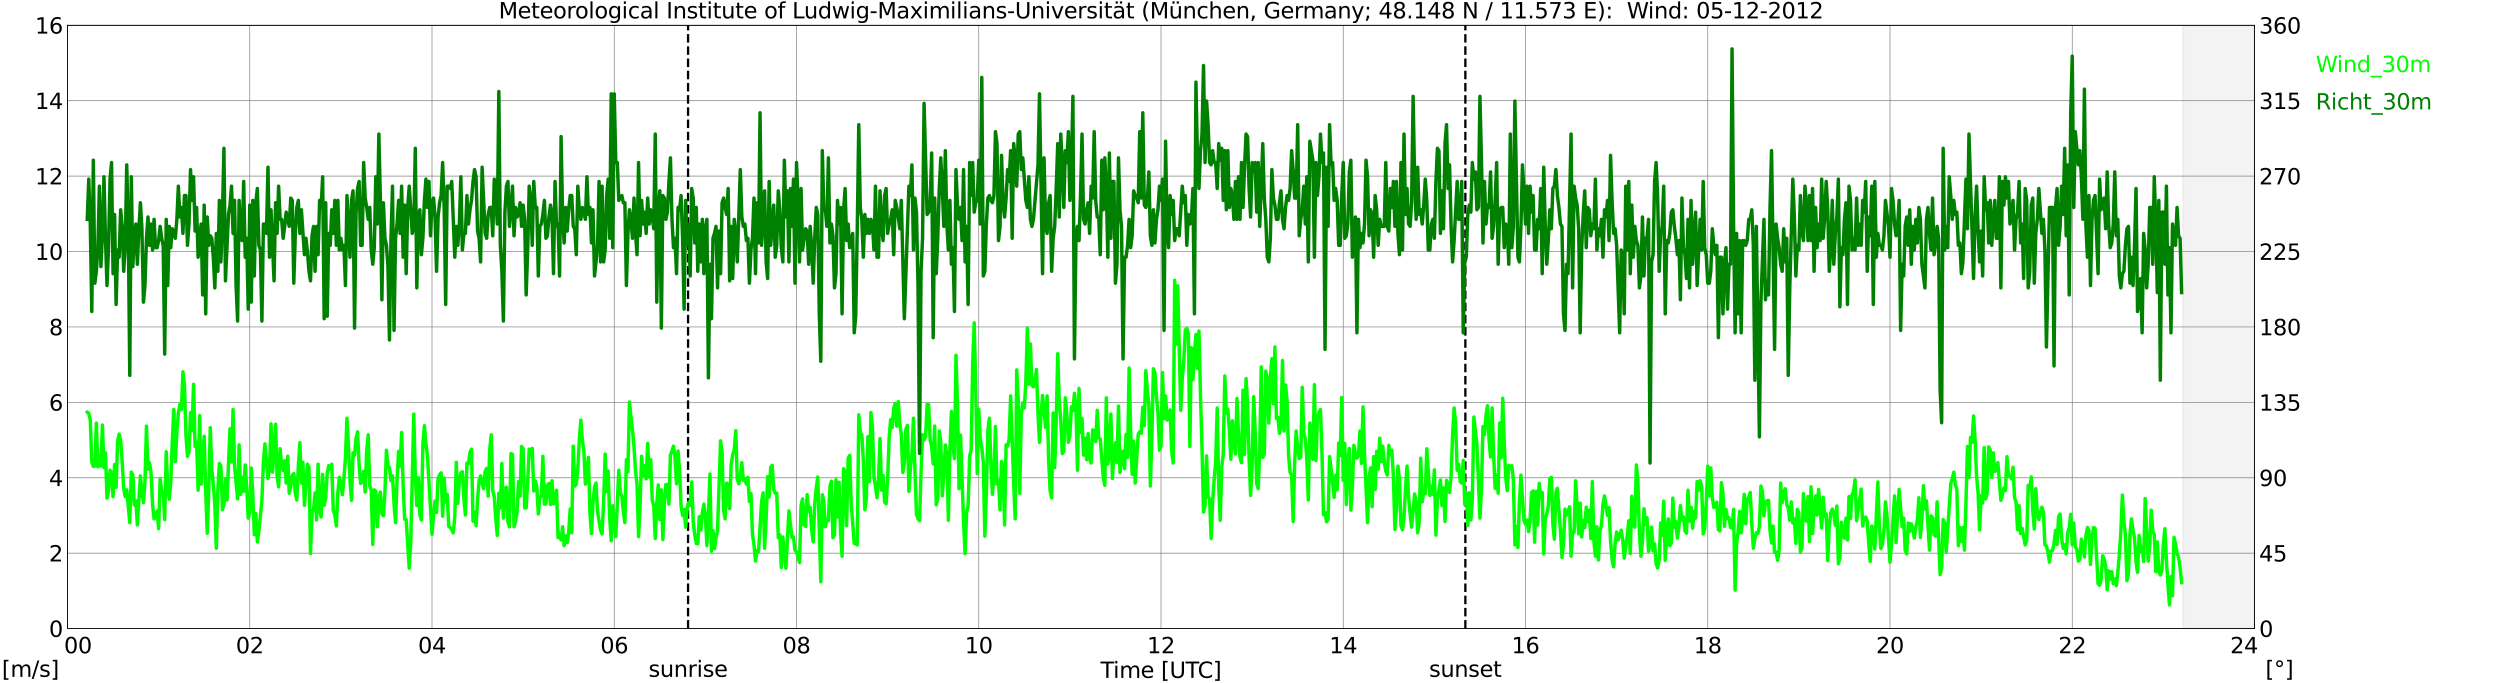 <?xml version="1.0" encoding="utf-8" standalone="no"?>
<!DOCTYPE svg PUBLIC "-//W3C//DTD SVG 1.1//EN"
  "http://www.w3.org/Graphics/SVG/1.1/DTD/svg11.dtd">
<svg xmlns:xlink="http://www.w3.org/1999/xlink" width="1085.4pt" height="296.64pt" viewBox="0 0 1085.4 296.64" xmlns="http://www.w3.org/2000/svg" version="1.1">
 <defs>
  <style type="text/css">*{stroke-linejoin: round; stroke-linecap: butt}</style>
 </defs>
 <g id="figure_1">
  <g id="patch_1">
   <path d="M 0 296.64 
L 1085.4 296.64 
L 1085.4 0 
L 0 0 
z
" style="fill: #ffffff"/>
  </g>
  <g id="axes_1">
   <g id="patch_2">
    <path d="M 29.306 272.909 
L 978.814 272.909 
L 978.814 10.976 
L 29.306 10.976 
z
" style="fill: #ffffff"/>
   </g>
   <g id="patch_3">
    <path d="M 947.823 272.909 
L 978.814 272.909 
L 978.814 10.976 
L 947.823 10.976 
z
" clip-path="url(#p4b6f578064)" style="fill: #d3d3d3; opacity: 0.25; stroke: #d3d3d3; stroke-linejoin: miter"/>
   </g>
   <g id="matplotlib.axis_1">
    <g id="xtick_1">
     <g id="line2d_1">
      <path d="M 29.306 272.909 
L 29.306 10.976 
" clip-path="url(#p4b6f578064)" style="fill: none; stroke: #808080; stroke-width: 0.3; stroke-linecap: square"/>
     </g>
     <g id="line2d_2"/>
     <g id="text_1">
      <!--    00 -->
      <g transform="translate(18.733 283.627) scale(0.095 -0.095)">
       <defs>
        <path id="DejaVuSans-20" transform="scale(0.016)"/>
        <path id="DejaVuSans-30" d="M 2034 4250 
Q 1547 4250 1301 3770 
Q 1056 3291 1056 2328 
Q 1056 1369 1301 889 
Q 1547 409 2034 409 
Q 2525 409 2770 889 
Q 3016 1369 3016 2328 
Q 3016 3291 2770 3770 
Q 2525 4250 2034 4250 
z
M 2034 4750 
Q 2819 4750 3233 4129 
Q 3647 3509 3647 2328 
Q 3647 1150 3233 529 
Q 2819 -91 2034 -91 
Q 1250 -91 836 529 
Q 422 1150 422 2328 
Q 422 3509 836 4129 
Q 1250 4750 2034 4750 
z
" transform="scale(0.016)"/>
       </defs>
       <use xlink:href="#DejaVuSans-20"/>
       <use xlink:href="#DejaVuSans-20" transform="translate(31.787 0)"/>
       <use xlink:href="#DejaVuSans-20" transform="translate(63.574 0)"/>
       <use xlink:href="#DejaVuSans-30" transform="translate(95.361 0)"/>
       <use xlink:href="#DejaVuSans-30" transform="translate(158.984 0)"/>
      </g>
     </g>
    </g>
    <g id="xtick_2">
     <g id="line2d_3">
      <path d="M 108.431 272.909 
L 108.431 10.976 
" clip-path="url(#p4b6f578064)" style="fill: none; stroke: #808080; stroke-width: 0.3; stroke-linecap: square"/>
     </g>
     <g id="line2d_4"/>
     <g id="text_2">
      <!-- 02 -->
      <g transform="translate(102.387 283.627) scale(0.095 -0.095)">
       <defs>
        <path id="DejaVuSans-32" d="M 1228 531 
L 3431 531 
L 3431 0 
L 469 0 
L 469 531 
Q 828 903 1448 1529 
Q 2069 2156 2228 2338 
Q 2531 2678 2651 2914 
Q 2772 3150 2772 3378 
Q 2772 3750 2511 3984 
Q 2250 4219 1831 4219 
Q 1534 4219 1204 4116 
Q 875 4013 500 3803 
L 500 4441 
Q 881 4594 1212 4672 
Q 1544 4750 1819 4750 
Q 2544 4750 2975 4387 
Q 3406 4025 3406 3419 
Q 3406 3131 3298 2873 
Q 3191 2616 2906 2266 
Q 2828 2175 2409 1742 
Q 1991 1309 1228 531 
z
" transform="scale(0.016)"/>
       </defs>
       <use xlink:href="#DejaVuSans-30"/>
       <use xlink:href="#DejaVuSans-32" transform="translate(63.623 0)"/>
      </g>
     </g>
    </g>
    <g id="xtick_3">
     <g id="line2d_5">
      <path d="M 187.557 272.909 
L 187.557 10.976 
" clip-path="url(#p4b6f578064)" style="fill: none; stroke: #808080; stroke-width: 0.3; stroke-linecap: square"/>
     </g>
     <g id="line2d_6"/>
     <g id="text_3">
      <!-- 04 -->
      <g transform="translate(181.513 283.627) scale(0.095 -0.095)">
       <defs>
        <path id="DejaVuSans-34" d="M 2419 4116 
L 825 1625 
L 2419 1625 
L 2419 4116 
z
M 2253 4666 
L 3047 4666 
L 3047 1625 
L 3713 1625 
L 3713 1100 
L 3047 1100 
L 3047 0 
L 2419 0 
L 2419 1100 
L 313 1100 
L 313 1709 
L 2253 4666 
z
" transform="scale(0.016)"/>
       </defs>
       <use xlink:href="#DejaVuSans-30"/>
       <use xlink:href="#DejaVuSans-34" transform="translate(63.623 0)"/>
      </g>
     </g>
    </g>
    <g id="xtick_4">
     <g id="line2d_7">
      <path d="M 266.683 272.909 
L 266.683 10.976 
" clip-path="url(#p4b6f578064)" style="fill: none; stroke: #808080; stroke-width: 0.3; stroke-linecap: square"/>
     </g>
     <g id="line2d_8"/>
     <g id="text_4">
      <!-- 06 -->
      <g transform="translate(260.638 283.627) scale(0.095 -0.095)">
       <defs>
        <path id="DejaVuSans-36" d="M 2113 2584 
Q 1688 2584 1439 2293 
Q 1191 2003 1191 1497 
Q 1191 994 1439 701 
Q 1688 409 2113 409 
Q 2538 409 2786 701 
Q 3034 994 3034 1497 
Q 3034 2003 2786 2293 
Q 2538 2584 2113 2584 
z
M 3366 4563 
L 3366 3988 
Q 3128 4100 2886 4159 
Q 2644 4219 2406 4219 
Q 1781 4219 1451 3797 
Q 1122 3375 1075 2522 
Q 1259 2794 1537 2939 
Q 1816 3084 2150 3084 
Q 2853 3084 3261 2657 
Q 3669 2231 3669 1497 
Q 3669 778 3244 343 
Q 2819 -91 2113 -91 
Q 1303 -91 875 529 
Q 447 1150 447 2328 
Q 447 3434 972 4092 
Q 1497 4750 2381 4750 
Q 2619 4750 2861 4703 
Q 3103 4656 3366 4563 
z
" transform="scale(0.016)"/>
       </defs>
       <use xlink:href="#DejaVuSans-30"/>
       <use xlink:href="#DejaVuSans-36" transform="translate(63.623 0)"/>
      </g>
     </g>
    </g>
    <g id="xtick_5">
     <g id="line2d_9">
      <path d="M 345.808 272.909 
L 345.808 10.976 
" clip-path="url(#p4b6f578064)" style="fill: none; stroke: #808080; stroke-width: 0.3; stroke-linecap: square"/>
     </g>
     <g id="line2d_10"/>
     <g id="text_5">
      <!-- 08 -->
      <g transform="translate(339.764 283.627) scale(0.095 -0.095)">
       <defs>
        <path id="DejaVuSans-38" d="M 2034 2216 
Q 1584 2216 1326 1975 
Q 1069 1734 1069 1313 
Q 1069 891 1326 650 
Q 1584 409 2034 409 
Q 2484 409 2743 651 
Q 3003 894 3003 1313 
Q 3003 1734 2745 1975 
Q 2488 2216 2034 2216 
z
M 1403 2484 
Q 997 2584 770 2862 
Q 544 3141 544 3541 
Q 544 4100 942 4425 
Q 1341 4750 2034 4750 
Q 2731 4750 3128 4425 
Q 3525 4100 3525 3541 
Q 3525 3141 3298 2862 
Q 3072 2584 2669 2484 
Q 3125 2378 3379 2068 
Q 3634 1759 3634 1313 
Q 3634 634 3220 271 
Q 2806 -91 2034 -91 
Q 1263 -91 848 271 
Q 434 634 434 1313 
Q 434 1759 690 2068 
Q 947 2378 1403 2484 
z
M 1172 3481 
Q 1172 3119 1398 2916 
Q 1625 2713 2034 2713 
Q 2441 2713 2670 2916 
Q 2900 3119 2900 3481 
Q 2900 3844 2670 4047 
Q 2441 4250 2034 4250 
Q 1625 4250 1398 4047 
Q 1172 3844 1172 3481 
z
" transform="scale(0.016)"/>
       </defs>
       <use xlink:href="#DejaVuSans-30"/>
       <use xlink:href="#DejaVuSans-38" transform="translate(63.623 0)"/>
      </g>
     </g>
    </g>
    <g id="xtick_6">
     <g id="line2d_11">
      <path d="M 424.934 272.909 
L 424.934 10.976 
" clip-path="url(#p4b6f578064)" style="fill: none; stroke: #808080; stroke-width: 0.3; stroke-linecap: square"/>
     </g>
     <g id="line2d_12"/>
     <g id="text_6">
      <!-- 10 -->
      <g transform="translate(418.89 283.627) scale(0.095 -0.095)">
       <defs>
        <path id="DejaVuSans-31" d="M 794 531 
L 1825 531 
L 1825 4091 
L 703 3866 
L 703 4441 
L 1819 4666 
L 2450 4666 
L 2450 531 
L 3481 531 
L 3481 0 
L 794 0 
L 794 531 
z
" transform="scale(0.016)"/>
       </defs>
       <use xlink:href="#DejaVuSans-31"/>
       <use xlink:href="#DejaVuSans-30" transform="translate(63.623 0)"/>
      </g>
     </g>
    </g>
    <g id="xtick_7">
     <g id="line2d_13">
      <path d="M 504.06 272.909 
L 504.06 10.976 
" clip-path="url(#p4b6f578064)" style="fill: none; stroke: #808080; stroke-width: 0.3; stroke-linecap: square"/>
     </g>
     <g id="line2d_14"/>
     <g id="text_7">
      <!-- 12 -->
      <g transform="translate(498.015 283.627) scale(0.095 -0.095)">
       <use xlink:href="#DejaVuSans-31"/>
       <use xlink:href="#DejaVuSans-32" transform="translate(63.623 0)"/>
      </g>
     </g>
    </g>
    <g id="xtick_8">
     <g id="line2d_15">
      <path d="M 583.185 272.909 
L 583.185 10.976 
" clip-path="url(#p4b6f578064)" style="fill: none; stroke: #808080; stroke-width: 0.3; stroke-linecap: square"/>
     </g>
     <g id="line2d_16"/>
     <g id="text_8">
      <!-- 14 -->
      <g transform="translate(577.141 283.627) scale(0.095 -0.095)">
       <use xlink:href="#DejaVuSans-31"/>
       <use xlink:href="#DejaVuSans-34" transform="translate(63.623 0)"/>
      </g>
     </g>
    </g>
    <g id="xtick_9">
     <g id="line2d_17">
      <path d="M 662.311 272.909 
L 662.311 10.976 
" clip-path="url(#p4b6f578064)" style="fill: none; stroke: #808080; stroke-width: 0.3; stroke-linecap: square"/>
     </g>
     <g id="line2d_18"/>
     <g id="text_9">
      <!-- 16 -->
      <g transform="translate(656.267 283.627) scale(0.095 -0.095)">
       <use xlink:href="#DejaVuSans-31"/>
       <use xlink:href="#DejaVuSans-36" transform="translate(63.623 0)"/>
      </g>
     </g>
    </g>
    <g id="xtick_10">
     <g id="line2d_19">
      <path d="M 741.437 272.909 
L 741.437 10.976 
" clip-path="url(#p4b6f578064)" style="fill: none; stroke: #808080; stroke-width: 0.3; stroke-linecap: square"/>
     </g>
     <g id="line2d_20"/>
     <g id="text_10">
      <!-- 18 -->
      <g transform="translate(735.392 283.627) scale(0.095 -0.095)">
       <use xlink:href="#DejaVuSans-31"/>
       <use xlink:href="#DejaVuSans-38" transform="translate(63.623 0)"/>
      </g>
     </g>
    </g>
    <g id="xtick_11">
     <g id="line2d_21">
      <path d="M 820.562 272.909 
L 820.562 10.976 
" clip-path="url(#p4b6f578064)" style="fill: none; stroke: #808080; stroke-width: 0.3; stroke-linecap: square"/>
     </g>
     <g id="line2d_22"/>
     <g id="text_11">
      <!-- 20 -->
      <g transform="translate(814.518 283.627) scale(0.095 -0.095)">
       <use xlink:href="#DejaVuSans-32"/>
       <use xlink:href="#DejaVuSans-30" transform="translate(63.623 0)"/>
      </g>
     </g>
    </g>
    <g id="xtick_12">
     <g id="line2d_23">
      <path d="M 899.688 272.909 
L 899.688 10.976 
" clip-path="url(#p4b6f578064)" style="fill: none; stroke: #808080; stroke-width: 0.3; stroke-linecap: square"/>
     </g>
     <g id="line2d_24"/>
     <g id="text_12">
      <!-- 22 -->
      <g transform="translate(893.644 283.627) scale(0.095 -0.095)">
       <use xlink:href="#DejaVuSans-32"/>
       <use xlink:href="#DejaVuSans-32" transform="translate(63.623 0)"/>
      </g>
     </g>
    </g>
    <g id="xtick_13">
     <g id="line2d_25">
      <path d="M 978.814 272.909 
L 978.814 10.976 
" clip-path="url(#p4b6f578064)" style="fill: none; stroke: #808080; stroke-width: 0.3; stroke-linecap: square"/>
     </g>
     <g id="line2d_26"/>
     <g id="text_13">
      <!-- 24    -->
      <g transform="translate(968.241 283.627) scale(0.095 -0.095)">
       <use xlink:href="#DejaVuSans-32"/>
       <use xlink:href="#DejaVuSans-34" transform="translate(63.623 0)"/>
       <use xlink:href="#DejaVuSans-20" transform="translate(127.246 0)"/>
       <use xlink:href="#DejaVuSans-20" transform="translate(159.033 0)"/>
       <use xlink:href="#DejaVuSans-20" transform="translate(190.82 0)"/>
      </g>
     </g>
    </g>
    <g id="text_14">
     <!-- Time [UTC] -->
     <g transform="translate(477.806 294.322) scale(0.095 -0.095)">
      <defs>
       <path id="DejaVuSans-54" d="M -19 4666 
L 3928 4666 
L 3928 4134 
L 2272 4134 
L 2272 0 
L 1638 0 
L 1638 4134 
L -19 4134 
L -19 4666 
z
" transform="scale(0.016)"/>
       <path id="DejaVuSans-69" d="M 603 3500 
L 1178 3500 
L 1178 0 
L 603 0 
L 603 3500 
z
M 603 4863 
L 1178 4863 
L 1178 4134 
L 603 4134 
L 603 4863 
z
" transform="scale(0.016)"/>
       <path id="DejaVuSans-6d" d="M 3328 2828 
Q 3544 3216 3844 3400 
Q 4144 3584 4550 3584 
Q 5097 3584 5394 3201 
Q 5691 2819 5691 2113 
L 5691 0 
L 5113 0 
L 5113 2094 
Q 5113 2597 4934 2840 
Q 4756 3084 4391 3084 
Q 3944 3084 3684 2787 
Q 3425 2491 3425 1978 
L 3425 0 
L 2847 0 
L 2847 2094 
Q 2847 2600 2669 2842 
Q 2491 3084 2119 3084 
Q 1678 3084 1418 2786 
Q 1159 2488 1159 1978 
L 1159 0 
L 581 0 
L 581 3500 
L 1159 3500 
L 1159 2956 
Q 1356 3278 1631 3431 
Q 1906 3584 2284 3584 
Q 2666 3584 2933 3390 
Q 3200 3197 3328 2828 
z
" transform="scale(0.016)"/>
       <path id="DejaVuSans-65" d="M 3597 1894 
L 3597 1613 
L 953 1613 
Q 991 1019 1311 708 
Q 1631 397 2203 397 
Q 2534 397 2845 478 
Q 3156 559 3463 722 
L 3463 178 
Q 3153 47 2828 -22 
Q 2503 -91 2169 -91 
Q 1331 -91 842 396 
Q 353 884 353 1716 
Q 353 2575 817 3079 
Q 1281 3584 2069 3584 
Q 2775 3584 3186 3129 
Q 3597 2675 3597 1894 
z
M 3022 2063 
Q 3016 2534 2758 2815 
Q 2500 3097 2075 3097 
Q 1594 3097 1305 2825 
Q 1016 2553 972 2059 
L 3022 2063 
z
" transform="scale(0.016)"/>
       <path id="DejaVuSans-5b" d="M 550 4863 
L 1875 4863 
L 1875 4416 
L 1125 4416 
L 1125 -397 
L 1875 -397 
L 1875 -844 
L 550 -844 
L 550 4863 
z
" transform="scale(0.016)"/>
       <path id="DejaVuSans-55" d="M 556 4666 
L 1191 4666 
L 1191 1831 
Q 1191 1081 1462 751 
Q 1734 422 2344 422 
Q 2950 422 3222 751 
Q 3494 1081 3494 1831 
L 3494 4666 
L 4128 4666 
L 4128 1753 
Q 4128 841 3676 375 
Q 3225 -91 2344 -91 
Q 1459 -91 1007 375 
Q 556 841 556 1753 
L 556 4666 
z
" transform="scale(0.016)"/>
       <path id="DejaVuSans-43" d="M 4122 4306 
L 4122 3641 
Q 3803 3938 3442 4084 
Q 3081 4231 2675 4231 
Q 1875 4231 1450 3742 
Q 1025 3253 1025 2328 
Q 1025 1406 1450 917 
Q 1875 428 2675 428 
Q 3081 428 3442 575 
Q 3803 722 4122 1019 
L 4122 359 
Q 3791 134 3420 21 
Q 3050 -91 2638 -91 
Q 1578 -91 968 557 
Q 359 1206 359 2328 
Q 359 3453 968 4101 
Q 1578 4750 2638 4750 
Q 3056 4750 3426 4639 
Q 3797 4528 4122 4306 
z
" transform="scale(0.016)"/>
       <path id="DejaVuSans-5d" d="M 1947 4863 
L 1947 -844 
L 622 -844 
L 622 -397 
L 1369 -397 
L 1369 4416 
L 622 4416 
L 622 4863 
L 1947 4863 
z
" transform="scale(0.016)"/>
      </defs>
      <use xlink:href="#DejaVuSans-54"/>
      <use xlink:href="#DejaVuSans-69" transform="translate(57.959 0)"/>
      <use xlink:href="#DejaVuSans-6d" transform="translate(85.742 0)"/>
      <use xlink:href="#DejaVuSans-65" transform="translate(183.154 0)"/>
      <use xlink:href="#DejaVuSans-20" transform="translate(244.678 0)"/>
      <use xlink:href="#DejaVuSans-5b" transform="translate(276.465 0)"/>
      <use xlink:href="#DejaVuSans-55" transform="translate(315.479 0)"/>
      <use xlink:href="#DejaVuSans-54" transform="translate(388.672 0)"/>
      <use xlink:href="#DejaVuSans-43" transform="translate(443.881 0)"/>
      <use xlink:href="#DejaVuSans-5d" transform="translate(513.705 0)"/>
     </g>
    </g>
   </g>
   <g id="matplotlib.axis_2">
    <g id="ytick_1">
     <g id="line2d_27">
      <path d="M 29.306 272.909 
L 978.814 272.909 
" clip-path="url(#p4b6f578064)" style="fill: none; stroke: #808080; stroke-width: 0.3; stroke-linecap: square"/>
     </g>
     <g id="line2d_28"/>
     <g id="text_15">
      <!-- 0 -->
      <g transform="translate(21.261 276.518) scale(0.095 -0.095)">
       <use xlink:href="#DejaVuSans-30"/>
      </g>
     </g>
    </g>
    <g id="ytick_2">
     <g id="line2d_29">
      <path d="M 29.306 240.167 
L 978.814 240.167 
" clip-path="url(#p4b6f578064)" style="fill: none; stroke: #808080; stroke-width: 0.3; stroke-linecap: square"/>
     </g>
     <g id="line2d_30"/>
     <g id="text_16">
      <!-- 2 -->
      <g transform="translate(21.261 243.776) scale(0.095 -0.095)">
       <use xlink:href="#DejaVuSans-32"/>
      </g>
     </g>
    </g>
    <g id="ytick_3">
     <g id="line2d_31">
      <path d="M 29.306 207.426 
L 978.814 207.426 
" clip-path="url(#p4b6f578064)" style="fill: none; stroke: #808080; stroke-width: 0.3; stroke-linecap: square"/>
     </g>
     <g id="line2d_32"/>
     <g id="text_17">
      <!-- 4 -->
      <g transform="translate(21.261 211.035) scale(0.095 -0.095)">
       <use xlink:href="#DejaVuSans-34"/>
      </g>
     </g>
    </g>
    <g id="ytick_4">
     <g id="line2d_33">
      <path d="M 29.306 174.684 
L 978.814 174.684 
" clip-path="url(#p4b6f578064)" style="fill: none; stroke: #808080; stroke-width: 0.3; stroke-linecap: square"/>
     </g>
     <g id="line2d_34"/>
     <g id="text_18">
      <!-- 6 -->
      <g transform="translate(21.261 178.293) scale(0.095 -0.095)">
       <use xlink:href="#DejaVuSans-36"/>
      </g>
     </g>
    </g>
    <g id="ytick_5">
     <g id="line2d_35">
      <path d="M 29.306 141.942 
L 978.814 141.942 
" clip-path="url(#p4b6f578064)" style="fill: none; stroke: #808080; stroke-width: 0.3; stroke-linecap: square"/>
     </g>
     <g id="line2d_36"/>
     <g id="text_19">
      <!-- 8 -->
      <g transform="translate(21.261 145.551) scale(0.095 -0.095)">
       <use xlink:href="#DejaVuSans-38"/>
      </g>
     </g>
    </g>
    <g id="ytick_6">
     <g id="line2d_37">
      <path d="M 29.306 109.201 
L 978.814 109.201 
" clip-path="url(#p4b6f578064)" style="fill: none; stroke: #808080; stroke-width: 0.3; stroke-linecap: square"/>
     </g>
     <g id="line2d_38"/>
     <g id="text_20">
      <!-- 10 -->
      <g transform="translate(15.217 112.81) scale(0.095 -0.095)">
       <use xlink:href="#DejaVuSans-31"/>
       <use xlink:href="#DejaVuSans-30" transform="translate(63.623 0)"/>
      </g>
     </g>
    </g>
    <g id="ytick_7">
     <g id="line2d_39">
      <path d="M 29.306 76.459 
L 978.814 76.459 
" clip-path="url(#p4b6f578064)" style="fill: none; stroke: #808080; stroke-width: 0.3; stroke-linecap: square"/>
     </g>
     <g id="line2d_40"/>
     <g id="text_21">
      <!-- 12 -->
      <g transform="translate(15.217 80.068) scale(0.095 -0.095)">
       <use xlink:href="#DejaVuSans-31"/>
       <use xlink:href="#DejaVuSans-32" transform="translate(63.623 0)"/>
      </g>
     </g>
    </g>
    <g id="ytick_8">
     <g id="line2d_41">
      <path d="M 29.306 43.717 
L 978.814 43.717 
" clip-path="url(#p4b6f578064)" style="fill: none; stroke: #808080; stroke-width: 0.3; stroke-linecap: square"/>
     </g>
     <g id="line2d_42"/>
     <g id="text_22">
      <!-- 14 -->
      <g transform="translate(15.217 47.327) scale(0.095 -0.095)">
       <use xlink:href="#DejaVuSans-31"/>
       <use xlink:href="#DejaVuSans-34" transform="translate(63.623 0)"/>
      </g>
     </g>
    </g>
    <g id="ytick_9">
     <g id="line2d_43">
      <path d="M 29.306 10.976 
L 978.814 10.976 
" clip-path="url(#p4b6f578064)" style="fill: none; stroke: #808080; stroke-width: 0.3; stroke-linecap: square"/>
     </g>
     <g id="line2d_44"/>
     <g id="text_23">
      <!-- 16 -->
      <g transform="translate(15.217 14.585) scale(0.095 -0.095)">
       <use xlink:href="#DejaVuSans-31"/>
       <use xlink:href="#DejaVuSans-36" transform="translate(63.623 0)"/>
      </g>
     </g>
    </g>
   </g>
   <g id="line2d_45">
    <path d="M 298.729 272.909 
L 298.729 10.976 
" clip-path="url(#p4b6f578064)" style="fill: none; stroke-dasharray: 3.7,1.6; stroke-dashoffset: 0; stroke: #000000"/>
   </g>
   <g id="line2d_46">
    <path d="M 636.2 272.909 
L 636.2 10.976 
" clip-path="url(#p4b6f578064)" style="fill: none; stroke-dasharray: 3.7,1.6; stroke-dashoffset: 0; stroke: #000000"/>
   </g>
   <g id="line2d_47">
    <path d="M 37.878 178.94 
L 38.537 179.431 
L 39.197 182.378 
L 39.856 200.55 
L 40.515 202.514 
L 41.175 202.351 
L 41.834 183.688 
L 42.493 202.678 
L 43.153 198.094 
L 43.812 202.351 
L 44.472 184.506 
L 45.131 203.005 
L 45.79 196.621 
L 46.45 216.266 
L 47.109 213.155 
L 47.768 204.151 
L 48.428 205.461 
L 49.087 215.611 
L 49.747 201.696 
L 50.406 211.518 
L 51.065 191.546 
L 51.725 188.435 
L 52.384 191.382 
L 53.043 200.222 
L 53.703 212.173 
L 54.362 215.611 
L 55.022 212.664 
L 56.34 226.907 
L 57 204.97 
L 57.659 206.28 
L 58.319 219.213 
L 58.978 217.412 
L 59.637 227.889 
L 60.956 206.607 
L 61.615 213.81 
L 62.275 218.23 
L 62.934 209.226 
L 63.594 184.997 
L 64.253 203.66 
L 64.912 200.877 
L 65.572 205.134 
L 66.231 219.049 
L 66.89 225.27 
L 67.55 224.287 
L 68.209 221.832 
L 68.869 229.526 
L 69.528 207.917 
L 70.187 213.155 
L 70.847 214.629 
L 71.506 225.597 
L 72.166 196.13 
L 72.825 211.027 
L 73.484 216.757 
L 74.144 209.39 
L 74.803 191.71 
L 75.462 177.794 
L 76.122 200.386 
L 76.781 187.289 
L 77.441 179.431 
L 78.1 175.502 
L 78.759 177.794 
L 79.419 161.424 
L 80.078 167.153 
L 80.737 189.09 
L 81.397 198.094 
L 82.056 196.293 
L 82.716 179.104 
L 83.375 186.962 
L 84.034 166.826 
L 84.694 193.838 
L 85.353 192.037 
L 86.013 212.828 
L 86.672 180.414 
L 87.331 210.209 
L 87.991 198.094 
L 88.65 189.418 
L 89.309 213.483 
L 89.969 231.491 
L 90.628 213.483 
L 91.288 185.652 
L 91.947 203.66 
L 92.606 210.372 
L 93.266 219.049 
L 93.925 238.039 
L 94.584 212.5 
L 95.244 201.205 
L 95.903 202.351 
L 96.563 221.341 
L 97.222 218.885 
L 97.881 207.917 
L 98.541 217.084 
L 99.86 186.143 
L 100.519 200.55 
L 101.178 177.794 
L 101.838 202.514 
L 103.156 216.593 
L 103.816 193.183 
L 104.475 214.629 
L 105.135 207.262 
L 105.794 213.319 
L 106.453 201.859 
L 107.113 211.518 
L 107.772 224.942 
L 108.431 222.65 
L 109.091 203.169 
L 109.75 214.465 
L 110.41 232.145 
L 111.069 222.978 
L 111.728 235.256 
L 112.388 230.672 
L 113.707 217.412 
L 114.366 200.386 
L 115.025 192.692 
L 116.344 207.753 
L 117.003 203.66 
L 117.663 184.015 
L 118.322 204.97 
L 118.982 196.13 
L 119.641 184.179 
L 120.3 206.934 
L 120.96 211.355 
L 121.619 194.82 
L 122.278 202.187 
L 122.938 204.315 
L 123.597 200.059 
L 124.257 209.717 
L 124.916 198.094 
L 125.575 214.138 
L 126.235 211.191 
L 126.894 206.28 
L 127.553 205.625 
L 128.213 214.301 
L 128.872 217.084 
L 129.532 202.023 
L 130.191 192.201 
L 130.85 209.717 
L 131.51 200.713 
L 132.169 219.376 
L 133.488 201.532 
L 134.147 202.842 
L 134.807 240.331 
L 135.466 222.487 
L 136.125 221.177 
L 136.785 213.974 
L 137.444 225.761 
L 138.104 201.532 
L 138.763 221.504 
L 139.422 224.451 
L 140.082 205.952 
L 140.741 219.376 
L 141.4 216.102 
L 142.06 205.461 
L 142.719 202.187 
L 143.379 203.66 
L 144.038 201.532 
L 144.697 221.832 
L 145.357 223.305 
L 146.016 228.38 
L 146.676 213.974 
L 147.335 207.262 
L 147.994 210.209 
L 148.654 214.792 
L 149.313 207.753 
L 149.972 198.913 
L 150.632 181.56 
L 151.291 193.51 
L 151.951 208.571 
L 152.61 217.248 
L 153.269 196.621 
L 153.929 197.603 
L 154.588 190.4 
L 155.247 187.453 
L 155.907 201.859 
L 156.566 209.881 
L 157.226 209.226 
L 157.885 204.642 
L 158.544 213.646 
L 159.204 195.639 
L 159.863 188.763 
L 160.523 210.863 
L 161.182 212.828 
L 161.841 236.402 
L 162.501 212.664 
L 163.16 213.319 
L 163.819 228.708 
L 164.479 216.266 
L 165.138 213.646 
L 165.798 222.978 
L 166.457 223.96 
L 167.116 213.646 
L 167.776 195.475 
L 168.435 202.023 
L 169.094 203.005 
L 169.754 208.735 
L 170.413 206.607 
L 171.073 218.721 
L 171.732 226.907 
L 172.391 207.917 
L 173.051 195.966 
L 173.71 202.514 
L 174.37 187.781 
L 175.029 210.7 
L 175.688 225.433 
L 176.348 225.597 
L 177.666 246.715 
L 178.326 235.42 
L 179.645 179.759 
L 180.304 206.607 
L 180.963 219.54 
L 181.623 207.426 
L 182.282 223.469 
L 182.941 225.761 
L 183.601 193.019 
L 184.26 184.834 
L 184.92 192.692 
L 185.579 197.93 
L 187.557 231.982 
L 188.217 223.305 
L 188.876 217.575 
L 189.535 222.487 
L 190.195 207.917 
L 190.854 206.116 
L 191.513 205.297 
L 192.173 224.124 
L 192.832 207.589 
L 193.492 217.903 
L 194.151 214.629 
L 194.81 228.544 
L 195.47 229.035 
L 196.129 229.854 
L 196.788 231.327 
L 197.448 224.451 
L 198.107 200.713 
L 198.767 218.558 
L 199.426 208.735 
L 200.085 205.297 
L 200.745 204.806 
L 201.404 216.429 
L 202.063 223.633 
L 202.723 201.041 
L 203.382 201.368 
L 204.042 196.457 
L 204.701 194.984 
L 205.36 226.252 
L 206.02 222.487 
L 206.679 228.216 
L 207.339 216.921 
L 207.998 208.899 
L 208.657 206.607 
L 209.317 209.881 
L 209.976 212.173 
L 210.635 204.642 
L 211.295 203.333 
L 211.954 215.447 
L 212.614 195.147 
L 213.273 188.763 
L 213.932 212.992 
L 214.592 215.775 
L 215.251 225.27 
L 215.91 232.473 
L 216.57 214.138 
L 217.229 220.522 
L 217.889 201.205 
L 218.548 224.942 
L 219.207 212.173 
L 219.867 211.518 
L 220.526 226.743 
L 221.186 228.708 
L 221.845 196.948 
L 222.504 197.276 
L 223.164 228.708 
L 223.823 226.416 
L 224.482 222.323 
L 225.142 209.063 
L 225.801 215.447 
L 226.461 193.838 
L 227.12 194.82 
L 227.779 220.522 
L 228.439 220.522 
L 229.098 209.226 
L 229.757 194.984 
L 230.417 197.93 
L 231.076 194.656 
L 231.736 213.155 
L 232.395 208.735 
L 233.054 211.355 
L 233.714 223.142 
L 234.373 215.775 
L 235.033 215.447 
L 235.692 198.094 
L 236.351 218.885 
L 237.011 218.721 
L 237.67 210.7 
L 238.329 209.881 
L 238.989 219.049 
L 239.648 208.735 
L 240.308 218.721 
L 240.967 216.757 
L 241.626 212.828 
L 242.286 233.455 
L 242.945 231.982 
L 243.604 234.437 
L 244.264 228.708 
L 244.923 236.893 
L 245.583 232.637 
L 246.242 235.583 
L 246.901 231 
L 247.561 221.013 
L 248.22 231.327 
L 248.88 193.674 
L 249.539 211.027 
L 250.198 210.209 
L 250.858 203.824 
L 251.517 190.891 
L 252.176 182.378 
L 252.836 191.055 
L 253.495 195.639 
L 254.155 210.209 
L 255.473 198.585 
L 256.133 222.814 
L 256.792 231.654 
L 257.451 218.067 
L 258.111 211.518 
L 258.77 209.717 
L 259.43 222.159 
L 260.748 230.181 
L 261.408 231.818 
L 262.067 217.739 
L 262.726 197.112 
L 263.386 213.483 
L 264.045 204.479 
L 264.705 224.942 
L 265.364 234.765 
L 266.023 219.54 
L 266.683 227.398 
L 267.342 232.964 
L 268.661 204.151 
L 269.32 213.974 
L 269.98 215.284 
L 270.639 222.323 
L 271.298 226.907 
L 271.958 199.568 
L 272.617 204.806 
L 273.277 174.52 
L 273.936 181.069 
L 274.595 186.471 
L 275.255 194.001 
L 275.914 204.315 
L 276.573 210.536 
L 277.233 232.964 
L 277.892 219.54 
L 278.552 198.094 
L 279.211 206.607 
L 279.87 202.187 
L 280.53 207.917 
L 281.189 192.528 
L 281.849 207.098 
L 282.508 199.568 
L 283.167 216.921 
L 283.827 219.704 
L 284.486 233.783 
L 285.145 218.721 
L 285.805 210.536 
L 286.464 225.597 
L 287.124 212.664 
L 287.783 234.274 
L 288.442 218.558 
L 289.102 210.372 
L 289.761 210.372 
L 290.42 218.885 
L 291.08 197.439 
L 291.739 195.802 
L 292.399 193.674 
L 293.058 198.585 
L 293.717 210.045 
L 294.377 195.802 
L 295.036 203.824 
L 295.696 219.704 
L 296.355 223.796 
L 297.014 221.177 
L 297.674 228.871 
L 298.333 220.522 
L 298.992 218.067 
L 299.652 219.376 
L 300.311 209.226 
L 300.971 226.579 
L 301.63 232.145 
L 302.289 235.911 
L 302.949 236.074 
L 303.608 224.287 
L 304.267 230.181 
L 304.927 222.487 
L 305.586 218.885 
L 306.246 223.796 
L 306.905 236.893 
L 307.564 224.451 
L 308.224 205.788 
L 308.883 239.349 
L 309.543 230.345 
L 310.202 238.203 
L 310.861 233.291 
L 311.521 230.345 
L 312.839 191.382 
L 313.499 196.457 
L 314.158 221.668 
L 314.818 225.27 
L 315.477 209.717 
L 316.136 210.209 
L 316.796 220.85 
L 317.455 201.532 
L 318.114 197.439 
L 318.774 195.311 
L 319.433 186.962 
L 320.093 208.08 
L 320.752 210.045 
L 321.411 207.098 
L 322.071 200.877 
L 322.73 208.571 
L 323.39 207.753 
L 324.049 210.209 
L 324.708 207.262 
L 325.368 217.739 
L 326.027 214.301 
L 326.686 231.818 
L 327.346 236.566 
L 328.005 243.605 
L 328.665 239.021 
L 329.324 239.512 
L 330.643 217.903 
L 331.302 213.974 
L 331.961 238.039 
L 332.621 225.27 
L 333.28 206.934 
L 333.94 215.775 
L 334.599 202.842 
L 335.258 202.023 
L 335.918 212.664 
L 336.577 214.138 
L 337.236 214.138 
L 337.896 233.455 
L 338.555 232.145 
L 339.215 246.388 
L 339.874 233.128 
L 341.193 246.715 
L 342.512 221.832 
L 343.83 233.291 
L 344.49 233.128 
L 345.149 238.857 
L 345.808 239.676 
L 347.127 244.26 
L 347.787 219.54 
L 348.446 216.593 
L 349.105 227.889 
L 349.765 228.544 
L 350.424 214.792 
L 351.083 221.996 
L 351.743 220.358 
L 352.402 230.345 
L 353.062 235.256 
L 353.721 218.721 
L 354.38 212.009 
L 355.04 207.098 
L 356.359 252.609 
L 357.018 214.792 
L 357.677 217.903 
L 358.337 228.708 
L 358.996 225.433 
L 359.655 226.088 
L 360.315 211.191 
L 360.974 208.899 
L 361.634 233.455 
L 362.293 232.145 
L 362.952 208.244 
L 363.612 224.451 
L 364.271 209.39 
L 364.93 231.163 
L 365.59 241.477 
L 366.249 203.497 
L 366.909 204.97 
L 367.568 228.216 
L 368.227 198.913 
L 368.887 197.767 
L 369.546 218.394 
L 370.865 235.911 
L 371.524 236.074 
L 372.184 236.566 
L 372.843 180.086 
L 373.502 187.944 
L 374.162 188.763 
L 374.821 199.568 
L 375.481 221.341 
L 376.14 216.429 
L 376.799 189.581 
L 377.459 209.063 
L 378.118 179.104 
L 378.777 185.161 
L 379.437 206.771 
L 380.756 216.102 
L 381.415 208.08 
L 382.074 190.4 
L 382.734 212.828 
L 383.393 206.443 
L 384.053 217.903 
L 384.712 218.721 
L 385.371 208.244 
L 386.031 189.909 
L 386.69 182.214 
L 387.349 185.652 
L 388.009 177.14 
L 388.668 175.175 
L 389.328 184.997 
L 389.987 174.356 
L 390.646 183.852 
L 391.306 188.763 
L 391.965 205.134 
L 392.624 201.041 
L 393.284 186.471 
L 393.943 184.67 
L 394.603 213.319 
L 395.262 203.333 
L 395.921 196.948 
L 396.581 181.56 
L 397.24 204.479 
L 397.899 223.305 
L 398.559 225.106 
L 399.218 226.088 
L 399.878 205.297 
L 400.537 188.763 
L 401.196 191.055 
L 401.856 189.418 
L 402.515 175.502 
L 403.175 175.666 
L 403.834 191.055 
L 404.493 193.838 
L 405.153 201.368 
L 405.812 184.997 
L 406.471 219.213 
L 407.131 216.429 
L 407.79 187.126 
L 408.45 191.873 
L 409.109 215.284 
L 409.768 205.625 
L 410.428 193.183 
L 411.087 197.439 
L 411.746 225.925 
L 412.406 195.475 
L 413.065 178.613 
L 413.725 193.674 
L 414.384 199.076 
L 415.043 154.22 
L 415.703 175.502 
L 416.362 212.173 
L 417.022 188.926 
L 418.34 226.579 
L 419 240.331 
L 419.659 222.487 
L 420.318 219.54 
L 420.978 198.094 
L 421.637 195.311 
L 422.297 157.495 
L 422.956 140.141 
L 423.615 167.972 
L 424.275 205.625 
L 424.934 177.631 
L 425.593 190.891 
L 426.253 194.329 
L 426.912 200.713 
L 427.572 232.8 
L 428.231 214.629 
L 428.89 186.798 
L 429.55 181.56 
L 430.209 201.532 
L 430.869 214.629 
L 431.528 206.28 
L 432.187 185.161 
L 432.847 210.209 
L 433.506 208.571 
L 434.165 221.341 
L 434.825 200.386 
L 435.484 203.497 
L 436.144 227.889 
L 436.803 193.183 
L 437.462 193.674 
L 438.122 190.727 
L 438.781 171.901 
L 440.1 209.717 
L 440.759 225.27 
L 441.419 160.605 
L 442.078 173.374 
L 442.737 214.138 
L 443.397 180.25 
L 444.056 174.848 
L 444.716 177.14 
L 445.375 165.68 
L 446.034 142.433 
L 446.694 166.826 
L 447.353 149.309 
L 448.012 167.153 
L 448.672 167.972 
L 449.331 165.353 
L 449.991 160.441 
L 450.65 179.595 
L 451.309 192.037 
L 451.969 180.25 
L 452.628 171.737 
L 453.287 178.122 
L 453.947 185.652 
L 454.606 171.901 
L 455.266 200.059 
L 455.925 212.992 
L 456.584 216.102 
L 457.244 179.268 
L 457.903 203.005 
L 458.563 182.869 
L 459.222 153.566 
L 459.881 173.865 
L 460.541 182.051 
L 461.2 196.948 
L 461.859 196.13 
L 462.519 172.719 
L 463.178 179.595 
L 463.838 192.037 
L 464.497 188.926 
L 465.156 176.648 
L 465.816 178.285 
L 466.475 170.755 
L 467.134 176.812 
L 467.794 204.151 
L 468.453 168.627 
L 469.113 187.781 
L 469.772 181.723 
L 470.431 197.603 
L 471.091 190.236 
L 471.75 199.568 
L 472.409 188.272 
L 473.069 199.404 
L 473.728 201.041 
L 474.388 186.635 
L 475.047 187.126 
L 475.706 191.71 
L 476.366 178.122 
L 477.025 190.072 
L 477.685 190.564 
L 479.003 207.426 
L 479.663 210.7 
L 480.322 172.719 
L 480.981 201.532 
L 481.641 196.784 
L 482.3 179.759 
L 482.96 207.753 
L 483.619 196.948 
L 484.278 192.201 
L 484.938 200.877 
L 485.597 176.321 
L 486.256 205.134 
L 486.916 198.749 
L 487.575 195.802 
L 488.235 203.497 
L 488.894 188.599 
L 489.553 198.585 
L 490.213 159.786 
L 490.872 186.798 
L 491.532 205.952 
L 492.191 191.546 
L 492.85 209.717 
L 494.169 188.599 
L 494.828 187.453 
L 495.488 188.108 
L 496.147 176.812 
L 496.807 184.834 
L 497.466 160.932 
L 498.125 169.445 
L 498.785 175.83 
L 499.444 211.027 
L 500.103 189.09 
L 500.763 160.114 
L 501.422 161.915 
L 502.082 172.228 
L 502.741 179.268 
L 503.4 195.475 
L 504.06 193.347 
L 504.719 161.751 
L 505.379 181.723 
L 506.038 171.901 
L 506.697 182.378 
L 507.357 181.887 
L 508.016 177.958 
L 508.675 195.639 
L 509.335 201.041 
L 509.994 121.642 
L 510.654 149.473 
L 511.313 124.098 
L 512.632 178.122 
L 513.291 164.37 
L 513.95 156.84 
L 514.61 143.252 
L 515.269 142.597 
L 515.929 144.889 
L 516.588 193.838 
L 517.247 150.946 
L 517.907 164.861 
L 518.566 153.238 
L 519.226 145.216 
L 519.885 159.95 
L 520.544 143.743 
L 521.204 171.573 
L 521.863 194.656 
L 522.522 222.323 
L 523.182 219.376 
L 523.841 197.93 
L 524.501 215.611 
L 525.16 216.757 
L 525.819 233.783 
L 526.479 217.739 
L 527.138 208.244 
L 527.797 200.55 
L 528.457 177.14 
L 529.116 211.191 
L 529.776 225.925 
L 530.435 202.842 
L 531.094 197.112 
L 531.754 163.224 
L 532.413 179.268 
L 533.073 177.631 
L 533.732 186.635 
L 534.391 199.404 
L 535.051 182.706 
L 535.71 191.382 
L 536.369 197.112 
L 537.029 173.047 
L 537.688 188.599 
L 538.348 198.585 
L 539.007 200.877 
L 539.666 169.445 
L 540.326 197.276 
L 540.985 164.37 
L 541.644 175.339 
L 542.304 198.913 
L 542.963 215.12 
L 543.623 202.023 
L 544.282 172.228 
L 544.941 186.962 
L 545.601 210.045 
L 546.26 212.173 
L 546.919 195.475 
L 547.579 159.295 
L 548.238 198.585 
L 548.898 197.112 
L 549.557 161.096 
L 550.216 164.861 
L 550.876 183.688 
L 551.535 164.043 
L 552.195 155.694 
L 552.854 175.339 
L 553.513 150.619 
L 554.173 181.723 
L 554.832 181.232 
L 555.491 188.108 
L 556.151 184.834 
L 556.81 156.512 
L 557.47 187.126 
L 558.129 167.153 
L 558.788 173.702 
L 559.448 197.603 
L 560.107 205.134 
L 560.766 206.116 
L 561.426 226.416 
L 562.085 201.041 
L 562.745 187.126 
L 563.404 194.656 
L 564.063 199.076 
L 564.723 198.585 
L 565.382 168.136 
L 566.042 187.781 
L 566.701 190.4 
L 567.36 199.24 
L 568.02 217.084 
L 568.679 183.688 
L 569.338 190.236 
L 569.998 199.404 
L 570.657 166.99 
L 571.317 199.895 
L 571.976 182.542 
L 572.635 179.104 
L 573.295 177.794 
L 573.954 197.112 
L 574.613 223.469 
L 575.273 222.487 
L 575.932 226.579 
L 576.592 225.597 
L 577.251 198.258 
L 577.91 203.497 
L 579.229 215.938 
L 579.889 206.28 
L 580.548 212.664 
L 581.207 192.364 
L 581.867 197.767 
L 582.526 172.556 
L 583.185 208.571 
L 583.845 192.528 
L 584.504 219.049 
L 585.164 200.386 
L 585.823 194.656 
L 586.482 221.504 
L 587.142 211.682 
L 587.801 193.347 
L 588.46 196.784 
L 589.12 198.913 
L 589.779 197.439 
L 590.439 187.126 
L 591.098 201.205 
L 591.757 176.648 
L 592.417 196.948 
L 593.736 226.907 
L 594.395 207.426 
L 595.054 203.169 
L 595.714 220.031 
L 596.373 198.258 
L 597.032 212.5 
L 597.692 195.966 
L 598.351 203.66 
L 599.011 190.236 
L 599.67 200.386 
L 600.329 193.674 
L 600.989 200.713 
L 601.648 204.479 
L 602.307 206.28 
L 602.967 193.347 
L 603.626 197.439 
L 604.286 195.475 
L 604.945 206.607 
L 605.604 229.854 
L 606.264 221.504 
L 606.923 202.351 
L 607.582 208.08 
L 608.242 228.216 
L 608.901 230.017 
L 609.561 224.451 
L 610.22 212.173 
L 610.879 202.351 
L 611.539 215.447 
L 612.198 222.814 
L 612.858 228.871 
L 614.176 214.465 
L 614.836 217.739 
L 615.495 231.327 
L 616.154 226.907 
L 616.814 198.913 
L 617.473 217.903 
L 618.133 213.319 
L 618.792 214.301 
L 619.451 194.82 
L 620.77 215.12 
L 621.429 211.027 
L 622.089 214.629 
L 622.748 203.988 
L 623.408 232.309 
L 624.067 216.921 
L 625.386 208.408 
L 626.045 219.54 
L 626.705 211.846 
L 627.364 226.416 
L 628.023 208.571 
L 628.683 210.372 
L 629.342 213.81 
L 630.001 206.771 
L 630.661 188.763 
L 631.32 177.14 
L 631.98 183.688 
L 632.639 204.151 
L 633.298 201.532 
L 633.958 209.063 
L 634.617 209.717 
L 635.276 199.895 
L 635.936 219.049 
L 636.595 213.974 
L 637.255 228.053 
L 637.914 213.974 
L 638.573 225.761 
L 639.233 216.757 
L 639.892 181.069 
L 641.211 192.855 
L 642.53 224.942 
L 643.189 212.5 
L 643.848 185.161 
L 644.508 188.763 
L 645.167 180.25 
L 645.827 176.157 
L 646.486 191.055 
L 647.145 198.422 
L 647.805 177.14 
L 648.464 197.112 
L 649.123 212.009 
L 649.783 206.28 
L 650.442 214.138 
L 651.102 183.688 
L 651.761 198.749 
L 652.42 172.883 
L 653.08 192.201 
L 653.739 207.589 
L 654.399 212.992 
L 655.058 202.023 
L 655.717 203.497 
L 656.377 202.187 
L 657.036 208.408 
L 657.695 236.566 
L 658.355 228.544 
L 659.014 237.712 
L 659.674 217.739 
L 660.333 206.28 
L 661.652 225.925 
L 662.311 227.562 
L 662.97 225.761 
L 663.63 230.836 
L 664.289 225.761 
L 664.949 213.81 
L 665.608 213.155 
L 666.267 235.42 
L 666.927 213.319 
L 667.586 227.889 
L 668.246 209.881 
L 668.905 215.938 
L 669.564 213.81 
L 670.224 240.495 
L 670.883 225.106 
L 671.542 223.142 
L 672.202 219.704 
L 672.861 207.753 
L 673.521 207.262 
L 674.18 227.398 
L 674.839 234.11 
L 675.499 213.646 
L 676.158 212.009 
L 677.477 230.508 
L 678.136 241.968 
L 678.796 236.238 
L 679.455 221.013 
L 680.114 223.633 
L 680.774 222.487 
L 681.433 220.031 
L 682.092 241.477 
L 682.752 231 
L 683.411 231.163 
L 684.071 208.735 
L 685.389 231.818 
L 686.049 218.394 
L 686.708 233.128 
L 687.368 225.925 
L 688.027 229.035 
L 688.686 220.195 
L 689.346 226.416 
L 690.005 221.504 
L 690.664 233.783 
L 691.324 209.063 
L 691.983 234.765 
L 692.643 241.477 
L 693.302 228.708 
L 693.961 243.114 
L 694.621 230.508 
L 695.28 228.216 
L 695.939 219.049 
L 696.599 215.284 
L 697.918 223.796 
L 698.577 220.358 
L 699.236 234.928 
L 699.896 243.114 
L 700.555 246.061 
L 701.215 235.747 
L 701.874 231 
L 702.533 234.437 
L 703.852 230.181 
L 704.511 234.274 
L 705.171 242.295 
L 706.49 232.637 
L 707.149 226.088 
L 707.808 240.331 
L 708.468 215.447 
L 709.127 227.725 
L 709.786 228.871 
L 710.446 201.859 
L 711.105 208.408 
L 711.765 231.491 
L 712.424 241.477 
L 713.083 234.765 
L 713.743 220.85 
L 714.402 227.725 
L 715.062 224.779 
L 715.721 239.349 
L 716.38 235.747 
L 717.04 228.871 
L 717.699 239.185 
L 718.358 236.074 
L 719.018 244.751 
L 719.677 246.552 
L 720.337 243.114 
L 720.996 227.071 
L 721.655 232.473 
L 722.315 217.575 
L 722.974 243.278 
L 723.633 231.491 
L 724.293 225.27 
L 724.952 236.893 
L 725.612 235.911 
L 726.271 216.266 
L 726.93 228.871 
L 727.59 226.416 
L 728.249 233.619 
L 728.909 229.035 
L 729.568 219.54 
L 730.227 225.761 
L 730.887 224.451 
L 731.546 230.508 
L 732.205 231.491 
L 732.865 212.828 
L 733.524 226.252 
L 734.184 220.195 
L 734.843 229.362 
L 735.502 221.996 
L 736.162 224.942 
L 736.821 209.063 
L 737.48 212.828 
L 738.14 208.735 
L 738.799 211.355 
L 739.459 231.818 
L 740.118 229.526 
L 740.777 218.23 
L 741.437 202.351 
L 742.096 215.284 
L 742.756 203.169 
L 743.415 216.102 
L 744.074 220.358 
L 744.734 218.721 
L 745.393 218.067 
L 746.052 230.017 
L 746.712 230.508 
L 747.371 209.554 
L 748.031 213.974 
L 748.69 228.544 
L 749.349 221.177 
L 750.009 225.106 
L 750.668 224.779 
L 751.327 229.035 
L 751.987 229.199 
L 752.646 221.177 
L 753.306 256.211 
L 753.965 236.238 
L 754.624 230.672 
L 755.284 221.996 
L 755.943 231.327 
L 756.602 224.779 
L 757.262 214.629 
L 757.921 227.398 
L 758.581 216.921 
L 759.24 215.775 
L 759.899 213.81 
L 760.559 227.562 
L 761.218 238.039 
L 761.878 234.11 
L 762.537 231.327 
L 763.196 231.654 
L 763.856 228.708 
L 764.515 211.027 
L 765.174 213.319 
L 765.834 223.96 
L 766.493 218.067 
L 767.153 217.412 
L 767.812 217.248 
L 768.471 230.345 
L 769.131 235.747 
L 769.79 228.38 
L 770.449 239.84 
L 771.109 239.676 
L 771.768 243.278 
L 772.428 239.185 
L 773.087 209.717 
L 773.746 218.23 
L 774.406 213.81 
L 775.065 212.173 
L 775.725 219.049 
L 776.384 220.522 
L 777.043 225.925 
L 777.703 217.903 
L 778.362 227.071 
L 779.021 225.27 
L 779.681 235.911 
L 780.34 221.177 
L 781 222.814 
L 781.659 239.676 
L 782.318 237.875 
L 782.978 214.301 
L 783.637 225.433 
L 784.296 226.252 
L 784.956 215.611 
L 785.615 235.092 
L 786.275 211.355 
L 786.934 231.654 
L 787.593 221.177 
L 788.253 215.284 
L 788.912 223.633 
L 789.572 212.5 
L 790.89 229.199 
L 791.55 215.938 
L 792.209 224.287 
L 792.868 223.142 
L 793.528 243.441 
L 794.187 228.38 
L 794.847 222.65 
L 795.506 221.013 
L 796.165 222.978 
L 796.825 228.053 
L 797.484 219.704 
L 798.143 244.751 
L 798.803 242.295 
L 799.462 226.743 
L 800.122 232.309 
L 800.781 233.619 
L 801.44 224.942 
L 802.1 234.437 
L 802.759 215.611 
L 803.419 225.106 
L 804.078 214.629 
L 804.737 213.483 
L 805.397 208.244 
L 806.056 226.088 
L 808.034 212.337 
L 808.694 228.38 
L 809.353 225.106 
L 810.012 224.451 
L 810.672 226.252 
L 811.331 236.238 
L 811.99 243.769 
L 812.65 228.38 
L 813.309 229.199 
L 813.969 238.366 
L 815.287 209.226 
L 815.947 228.708 
L 816.606 238.203 
L 817.265 236.402 
L 817.925 230.345 
L 818.584 217.903 
L 819.244 223.796 
L 820.562 244.096 
L 821.222 235.747 
L 822.541 215.284 
L 823.2 235.583 
L 823.859 222.978 
L 824.519 212.5 
L 825.837 228.708 
L 826.497 224.942 
L 827.156 239.021 
L 827.816 240.495 
L 828.475 227.071 
L 829.134 230.672 
L 829.794 227.398 
L 830.453 229.526 
L 831.112 233.619 
L 831.772 228.871 
L 832.431 225.925 
L 833.091 216.102 
L 833.75 233.291 
L 834.409 225.106 
L 835.069 210.863 
L 835.728 220.85 
L 836.388 217.412 
L 837.706 238.857 
L 838.366 223.96 
L 839.025 224.779 
L 839.684 232.145 
L 840.344 232.8 
L 841.003 217.903 
L 842.322 249.499 
L 842.981 246.552 
L 843.641 225.597 
L 844.3 227.071 
L 844.959 239.676 
L 846.938 210.045 
L 847.597 207.753 
L 848.256 204.97 
L 848.916 210.372 
L 849.575 212.5 
L 850.235 236.893 
L 850.894 229.035 
L 851.553 234.928 
L 852.213 229.035 
L 852.872 238.857 
L 853.531 218.721 
L 854.191 193.838 
L 854.85 207.262 
L 855.51 189.909 
L 856.169 192.037 
L 856.828 180.577 
L 857.488 190.4 
L 858.147 206.771 
L 858.806 213.974 
L 859.466 230.017 
L 860.125 215.12 
L 860.785 218.394 
L 861.444 194.329 
L 862.103 216.593 
L 862.763 213.974 
L 863.422 194.001 
L 864.082 195.311 
L 864.741 207.262 
L 865.4 196.621 
L 866.06 204.642 
L 866.719 204.151 
L 867.378 200.877 
L 868.697 217.248 
L 869.357 214.792 
L 870.016 211.846 
L 870.675 212.992 
L 871.335 198.258 
L 871.994 206.771 
L 872.653 206.443 
L 873.313 207.917 
L 873.972 202.842 
L 874.632 216.102 
L 875.291 217.903 
L 875.95 230.017 
L 876.61 219.54 
L 877.269 231.654 
L 877.929 229.362 
L 879.247 236.566 
L 879.907 234.765 
L 880.566 210.7 
L 881.225 212.173 
L 881.885 207.098 
L 882.544 221.504 
L 883.204 229.69 
L 883.863 212.173 
L 884.522 222.978 
L 885.182 225.597 
L 885.841 222.323 
L 886.5 220.195 
L 887.16 222.323 
L 887.819 236.566 
L 888.479 237.057 
L 889.138 239.84 
L 889.797 244.096 
L 890.457 239.185 
L 891.116 239.021 
L 891.775 236.074 
L 892.435 230.345 
L 893.094 236.402 
L 893.754 224.287 
L 894.413 223.142 
L 895.072 233.619 
L 895.732 238.039 
L 896.391 236.566 
L 897.051 240.495 
L 897.71 231.327 
L 898.369 229.035 
L 899.029 223.305 
L 899.688 236.566 
L 900.347 227.071 
L 901.007 237.548 
L 901.666 238.366 
L 902.326 243.605 
L 902.985 242.95 
L 903.644 234.11 
L 904.304 236.566 
L 904.963 241.804 
L 905.622 232.637 
L 906.282 229.035 
L 906.941 230.181 
L 907.601 245.078 
L 908.26 234.11 
L 908.919 229.035 
L 909.579 229.362 
L 910.898 253.428 
L 911.557 254.082 
L 912.216 251.627 
L 912.876 241.313 
L 913.535 242.786 
L 914.194 245.897 
L 914.854 256.047 
L 915.513 247.861 
L 916.173 251.463 
L 916.832 248.189 
L 917.491 253.428 
L 918.151 251.299 
L 918.81 254.246 
L 919.469 248.516 
L 920.129 240.658 
L 920.788 230.836 
L 921.448 214.956 
L 922.107 226.416 
L 922.766 231.982 
L 923.426 252.118 
L 924.085 249.007 
L 924.745 231.818 
L 925.404 225.27 
L 926.063 230.181 
L 926.723 233.619 
L 927.382 244.096 
L 928.041 248.516 
L 928.701 232.473 
L 929.36 239.349 
L 930.02 237.548 
L 930.679 243.769 
L 931.338 216.429 
L 932.657 243.605 
L 933.316 237.057 
L 933.976 221.504 
L 934.635 230.672 
L 935.295 231.982 
L 935.954 248.189 
L 936.613 235.256 
L 937.273 247.861 
L 937.932 249.662 
L 938.592 247.861 
L 939.251 236.238 
L 939.91 229.526 
L 940.57 243.114 
L 941.229 253.755 
L 941.888 262.595 
L 942.548 250.317 
L 943.207 258.666 
L 943.867 233.291 
L 944.526 236.238 
L 945.185 240.331 
L 945.845 241.968 
L 946.504 246.388 
L 947.163 252.936 
L 947.163 252.936 
" clip-path="url(#p4b6f578064)" style="fill: none; stroke: #00ff00; stroke-width: 1.5; stroke-linecap: square"/>
   </g>
   <g id="patch_4">
    <path d="M 29.306 272.909 
L 29.306 10.976 
" style="fill: none; stroke: #000000; stroke-width: 0.3; stroke-linejoin: miter; stroke-linecap: square"/>
   </g>
   <g id="patch_5">
    <path d="M 978.814 272.909 
L 978.814 10.976 
" style="fill: none; stroke: #000000; stroke-width: 0.3; stroke-linejoin: miter; stroke-linecap: square"/>
   </g>
   <g id="patch_6">
    <path d="M 29.306 272.909 
L 978.814 272.909 
" style="fill: none; stroke: #000000; stroke-width: 0.3; stroke-linejoin: miter; stroke-linecap: square"/>
   </g>
   <g id="patch_7">
    <path d="M 29.306 10.976 
L 978.814 10.976 
" style="fill: none; stroke: #000000; stroke-width: 0.3; stroke-linejoin: miter; stroke-linecap: square"/>
   </g>
   <g id="text_24">
    <!-- sunrise -->
    <g transform="translate(281.564 293.863) scale(0.095 -0.095)">
     <defs>
      <path id="DejaVuSans-73" d="M 2834 3397 
L 2834 2853 
Q 2591 2978 2328 3040 
Q 2066 3103 1784 3103 
Q 1356 3103 1142 2972 
Q 928 2841 928 2578 
Q 928 2378 1081 2264 
Q 1234 2150 1697 2047 
L 1894 2003 
Q 2506 1872 2764 1633 
Q 3022 1394 3022 966 
Q 3022 478 2636 193 
Q 2250 -91 1575 -91 
Q 1294 -91 989 -36 
Q 684 19 347 128 
L 347 722 
Q 666 556 975 473 
Q 1284 391 1588 391 
Q 1994 391 2212 530 
Q 2431 669 2431 922 
Q 2431 1156 2273 1281 
Q 2116 1406 1581 1522 
L 1381 1569 
Q 847 1681 609 1914 
Q 372 2147 372 2553 
Q 372 3047 722 3315 
Q 1072 3584 1716 3584 
Q 2034 3584 2315 3537 
Q 2597 3491 2834 3397 
z
" transform="scale(0.016)"/>
      <path id="DejaVuSans-75" d="M 544 1381 
L 544 3500 
L 1119 3500 
L 1119 1403 
Q 1119 906 1312 657 
Q 1506 409 1894 409 
Q 2359 409 2629 706 
Q 2900 1003 2900 1516 
L 2900 3500 
L 3475 3500 
L 3475 0 
L 2900 0 
L 2900 538 
Q 2691 219 2414 64 
Q 2138 -91 1772 -91 
Q 1169 -91 856 284 
Q 544 659 544 1381 
z
M 1991 3584 
L 1991 3584 
z
" transform="scale(0.016)"/>
      <path id="DejaVuSans-6e" d="M 3513 2113 
L 3513 0 
L 2938 0 
L 2938 2094 
Q 2938 2591 2744 2837 
Q 2550 3084 2163 3084 
Q 1697 3084 1428 2787 
Q 1159 2491 1159 1978 
L 1159 0 
L 581 0 
L 581 3500 
L 1159 3500 
L 1159 2956 
Q 1366 3272 1645 3428 
Q 1925 3584 2291 3584 
Q 2894 3584 3203 3211 
Q 3513 2838 3513 2113 
z
" transform="scale(0.016)"/>
      <path id="DejaVuSans-72" d="M 2631 2963 
Q 2534 3019 2420 3045 
Q 2306 3072 2169 3072 
Q 1681 3072 1420 2755 
Q 1159 2438 1159 1844 
L 1159 0 
L 581 0 
L 581 3500 
L 1159 3500 
L 1159 2956 
Q 1341 3275 1631 3429 
Q 1922 3584 2338 3584 
Q 2397 3584 2469 3576 
Q 2541 3569 2628 3553 
L 2631 2963 
z
" transform="scale(0.016)"/>
     </defs>
     <use xlink:href="#DejaVuSans-73"/>
     <use xlink:href="#DejaVuSans-75" transform="translate(52.1 0)"/>
     <use xlink:href="#DejaVuSans-6e" transform="translate(115.479 0)"/>
     <use xlink:href="#DejaVuSans-72" transform="translate(178.857 0)"/>
     <use xlink:href="#DejaVuSans-69" transform="translate(219.971 0)"/>
     <use xlink:href="#DejaVuSans-73" transform="translate(247.754 0)"/>
     <use xlink:href="#DejaVuSans-65" transform="translate(299.854 0)"/>
    </g>
   </g>
   <g id="text_25">
    <!-- sunset -->
    <g transform="translate(620.445 293.863) scale(0.095 -0.095)">
     <defs>
      <path id="DejaVuSans-74" d="M 1172 4494 
L 1172 3500 
L 2356 3500 
L 2356 3053 
L 1172 3053 
L 1172 1153 
Q 1172 725 1289 603 
Q 1406 481 1766 481 
L 2356 481 
L 2356 0 
L 1766 0 
Q 1100 0 847 248 
Q 594 497 594 1153 
L 594 3053 
L 172 3053 
L 172 3500 
L 594 3500 
L 594 4494 
L 1172 4494 
z
" transform="scale(0.016)"/>
     </defs>
     <use xlink:href="#DejaVuSans-73"/>
     <use xlink:href="#DejaVuSans-75" transform="translate(52.1 0)"/>
     <use xlink:href="#DejaVuSans-6e" transform="translate(115.479 0)"/>
     <use xlink:href="#DejaVuSans-73" transform="translate(178.857 0)"/>
     <use xlink:href="#DejaVuSans-65" transform="translate(230.957 0)"/>
     <use xlink:href="#DejaVuSans-74" transform="translate(292.48 0)"/>
    </g>
   </g>
   <g id="text_26">
    <!-- [m/s] -->
    <g transform="translate(0.821 293.863) scale(0.095 -0.095)">
     <defs>
      <path id="DejaVuSans-2f" d="M 1625 4666 
L 2156 4666 
L 531 -594 
L 0 -594 
L 1625 4666 
z
" transform="scale(0.016)"/>
     </defs>
     <use xlink:href="#DejaVuSans-5b"/>
     <use xlink:href="#DejaVuSans-6d" transform="translate(39.014 0)"/>
     <use xlink:href="#DejaVuSans-2f" transform="translate(136.426 0)"/>
     <use xlink:href="#DejaVuSans-73" transform="translate(170.117 0)"/>
     <use xlink:href="#DejaVuSans-5d" transform="translate(222.217 0)"/>
    </g>
   </g>
   <g id="text_27">
    <!-- Wind_30m -->
    <g style="fill: #00ff00" transform="translate(1005.4 31.291) scale(0.095 -0.095)">
     <defs>
      <path id="DejaVuSans-57" d="M 213 4666 
L 850 4666 
L 1831 722 
L 2809 4666 
L 3519 4666 
L 4500 722 
L 5478 4666 
L 6119 4666 
L 4947 0 
L 4153 0 
L 3169 4050 
L 2175 0 
L 1381 0 
L 213 4666 
z
" transform="scale(0.016)"/>
      <path id="DejaVuSans-64" d="M 2906 2969 
L 2906 4863 
L 3481 4863 
L 3481 0 
L 2906 0 
L 2906 525 
Q 2725 213 2448 61 
Q 2172 -91 1784 -91 
Q 1150 -91 751 415 
Q 353 922 353 1747 
Q 353 2572 751 3078 
Q 1150 3584 1784 3584 
Q 2172 3584 2448 3432 
Q 2725 3281 2906 2969 
z
M 947 1747 
Q 947 1113 1208 752 
Q 1469 391 1925 391 
Q 2381 391 2643 752 
Q 2906 1113 2906 1747 
Q 2906 2381 2643 2742 
Q 2381 3103 1925 3103 
Q 1469 3103 1208 2742 
Q 947 2381 947 1747 
z
" transform="scale(0.016)"/>
      <path id="DejaVuSans-5f" d="M 3263 -1063 
L 3263 -1509 
L -63 -1509 
L -63 -1063 
L 3263 -1063 
z
" transform="scale(0.016)"/>
      <path id="DejaVuSans-33" d="M 2597 2516 
Q 3050 2419 3304 2112 
Q 3559 1806 3559 1356 
Q 3559 666 3084 287 
Q 2609 -91 1734 -91 
Q 1441 -91 1130 -33 
Q 819 25 488 141 
L 488 750 
Q 750 597 1062 519 
Q 1375 441 1716 441 
Q 2309 441 2620 675 
Q 2931 909 2931 1356 
Q 2931 1769 2642 2001 
Q 2353 2234 1838 2234 
L 1294 2234 
L 1294 2753 
L 1863 2753 
Q 2328 2753 2575 2939 
Q 2822 3125 2822 3475 
Q 2822 3834 2567 4026 
Q 2313 4219 1838 4219 
Q 1578 4219 1281 4162 
Q 984 4106 628 3988 
L 628 4550 
Q 988 4650 1302 4700 
Q 1616 4750 1894 4750 
Q 2613 4750 3031 4423 
Q 3450 4097 3450 3541 
Q 3450 3153 3228 2886 
Q 3006 2619 2597 2516 
z
" transform="scale(0.016)"/>
     </defs>
     <use xlink:href="#DejaVuSans-57"/>
     <use xlink:href="#DejaVuSans-69" transform="translate(96.627 0)"/>
     <use xlink:href="#DejaVuSans-6e" transform="translate(124.41 0)"/>
     <use xlink:href="#DejaVuSans-64" transform="translate(187.789 0)"/>
     <use xlink:href="#DejaVuSans-5f" transform="translate(251.266 0)"/>
     <use xlink:href="#DejaVuSans-33" transform="translate(301.266 0)"/>
     <use xlink:href="#DejaVuSans-30" transform="translate(364.889 0)"/>
     <use xlink:href="#DejaVuSans-6d" transform="translate(428.512 0)"/>
    </g>
   </g>
   <g id="text_28">
    <!-- Richt_30m -->
    <g style="fill: #008000" transform="translate(1005.4 47.531) scale(0.095 -0.095)">
     <defs>
      <path id="DejaVuSans-52" d="M 2841 2188 
Q 3044 2119 3236 1894 
Q 3428 1669 3622 1275 
L 4263 0 
L 3584 0 
L 2988 1197 
Q 2756 1666 2539 1819 
Q 2322 1972 1947 1972 
L 1259 1972 
L 1259 0 
L 628 0 
L 628 4666 
L 2053 4666 
Q 2853 4666 3247 4331 
Q 3641 3997 3641 3322 
Q 3641 2881 3436 2590 
Q 3231 2300 2841 2188 
z
M 1259 4147 
L 1259 2491 
L 2053 2491 
Q 2509 2491 2742 2702 
Q 2975 2913 2975 3322 
Q 2975 3731 2742 3939 
Q 2509 4147 2053 4147 
L 1259 4147 
z
" transform="scale(0.016)"/>
      <path id="DejaVuSans-63" d="M 3122 3366 
L 3122 2828 
Q 2878 2963 2633 3030 
Q 2388 3097 2138 3097 
Q 1578 3097 1268 2742 
Q 959 2388 959 1747 
Q 959 1106 1268 751 
Q 1578 397 2138 397 
Q 2388 397 2633 464 
Q 2878 531 3122 666 
L 3122 134 
Q 2881 22 2623 -34 
Q 2366 -91 2075 -91 
Q 1284 -91 818 406 
Q 353 903 353 1747 
Q 353 2603 823 3093 
Q 1294 3584 2113 3584 
Q 2378 3584 2631 3529 
Q 2884 3475 3122 3366 
z
" transform="scale(0.016)"/>
      <path id="DejaVuSans-68" d="M 3513 2113 
L 3513 0 
L 2938 0 
L 2938 2094 
Q 2938 2591 2744 2837 
Q 2550 3084 2163 3084 
Q 1697 3084 1428 2787 
Q 1159 2491 1159 1978 
L 1159 0 
L 581 0 
L 581 4863 
L 1159 4863 
L 1159 2956 
Q 1366 3272 1645 3428 
Q 1925 3584 2291 3584 
Q 2894 3584 3203 3211 
Q 3513 2838 3513 2113 
z
" transform="scale(0.016)"/>
     </defs>
     <use xlink:href="#DejaVuSans-52"/>
     <use xlink:href="#DejaVuSans-69" transform="translate(69.482 0)"/>
     <use xlink:href="#DejaVuSans-63" transform="translate(97.266 0)"/>
     <use xlink:href="#DejaVuSans-68" transform="translate(152.246 0)"/>
     <use xlink:href="#DejaVuSans-74" transform="translate(215.625 0)"/>
     <use xlink:href="#DejaVuSans-5f" transform="translate(254.834 0)"/>
     <use xlink:href="#DejaVuSans-33" transform="translate(304.834 0)"/>
     <use xlink:href="#DejaVuSans-30" transform="translate(368.457 0)"/>
     <use xlink:href="#DejaVuSans-6d" transform="translate(432.08 0)"/>
    </g>
   </g>
   <g id="text_29">
    <!-- Meteorological Institute of Ludwig-Maximilians-Universität (München, Germany; 48.148 N / 11.573 E):  Wind: 05-12-2012 -->
    <g transform="translate(216.524 7.976) scale(0.095 -0.095)">
     <defs>
      <path id="DejaVuSans-4d" d="M 628 4666 
L 1569 4666 
L 2759 1491 
L 3956 4666 
L 4897 4666 
L 4897 0 
L 4281 0 
L 4281 4097 
L 3078 897 
L 2444 897 
L 1241 4097 
L 1241 0 
L 628 0 
L 628 4666 
z
" transform="scale(0.016)"/>
      <path id="DejaVuSans-6f" d="M 1959 3097 
Q 1497 3097 1228 2736 
Q 959 2375 959 1747 
Q 959 1119 1226 758 
Q 1494 397 1959 397 
Q 2419 397 2687 759 
Q 2956 1122 2956 1747 
Q 2956 2369 2687 2733 
Q 2419 3097 1959 3097 
z
M 1959 3584 
Q 2709 3584 3137 3096 
Q 3566 2609 3566 1747 
Q 3566 888 3137 398 
Q 2709 -91 1959 -91 
Q 1206 -91 779 398 
Q 353 888 353 1747 
Q 353 2609 779 3096 
Q 1206 3584 1959 3584 
z
" transform="scale(0.016)"/>
      <path id="DejaVuSans-6c" d="M 603 4863 
L 1178 4863 
L 1178 0 
L 603 0 
L 603 4863 
z
" transform="scale(0.016)"/>
      <path id="DejaVuSans-67" d="M 2906 1791 
Q 2906 2416 2648 2759 
Q 2391 3103 1925 3103 
Q 1463 3103 1205 2759 
Q 947 2416 947 1791 
Q 947 1169 1205 825 
Q 1463 481 1925 481 
Q 2391 481 2648 825 
Q 2906 1169 2906 1791 
z
M 3481 434 
Q 3481 -459 3084 -895 
Q 2688 -1331 1869 -1331 
Q 1566 -1331 1297 -1286 
Q 1028 -1241 775 -1147 
L 775 -588 
Q 1028 -725 1275 -790 
Q 1522 -856 1778 -856 
Q 2344 -856 2625 -561 
Q 2906 -266 2906 331 
L 2906 616 
Q 2728 306 2450 153 
Q 2172 0 1784 0 
Q 1141 0 747 490 
Q 353 981 353 1791 
Q 353 2603 747 3093 
Q 1141 3584 1784 3584 
Q 2172 3584 2450 3431 
Q 2728 3278 2906 2969 
L 2906 3500 
L 3481 3500 
L 3481 434 
z
" transform="scale(0.016)"/>
      <path id="DejaVuSans-61" d="M 2194 1759 
Q 1497 1759 1228 1600 
Q 959 1441 959 1056 
Q 959 750 1161 570 
Q 1363 391 1709 391 
Q 2188 391 2477 730 
Q 2766 1069 2766 1631 
L 2766 1759 
L 2194 1759 
z
M 3341 1997 
L 3341 0 
L 2766 0 
L 2766 531 
Q 2569 213 2275 61 
Q 1981 -91 1556 -91 
Q 1019 -91 701 211 
Q 384 513 384 1019 
Q 384 1609 779 1909 
Q 1175 2209 1959 2209 
L 2766 2209 
L 2766 2266 
Q 2766 2663 2505 2880 
Q 2244 3097 1772 3097 
Q 1472 3097 1187 3025 
Q 903 2953 641 2809 
L 641 3341 
Q 956 3463 1253 3523 
Q 1550 3584 1831 3584 
Q 2591 3584 2966 3190 
Q 3341 2797 3341 1997 
z
" transform="scale(0.016)"/>
      <path id="DejaVuSans-49" d="M 628 4666 
L 1259 4666 
L 1259 0 
L 628 0 
L 628 4666 
z
" transform="scale(0.016)"/>
      <path id="DejaVuSans-66" d="M 2375 4863 
L 2375 4384 
L 1825 4384 
Q 1516 4384 1395 4259 
Q 1275 4134 1275 3809 
L 1275 3500 
L 2222 3500 
L 2222 3053 
L 1275 3053 
L 1275 0 
L 697 0 
L 697 3053 
L 147 3053 
L 147 3500 
L 697 3500 
L 697 3744 
Q 697 4328 969 4595 
Q 1241 4863 1831 4863 
L 2375 4863 
z
" transform="scale(0.016)"/>
      <path id="DejaVuSans-4c" d="M 628 4666 
L 1259 4666 
L 1259 531 
L 3531 531 
L 3531 0 
L 628 0 
L 628 4666 
z
" transform="scale(0.016)"/>
      <path id="DejaVuSans-77" d="M 269 3500 
L 844 3500 
L 1563 769 
L 2278 3500 
L 2956 3500 
L 3675 769 
L 4391 3500 
L 4966 3500 
L 4050 0 
L 3372 0 
L 2619 2869 
L 1863 0 
L 1184 0 
L 269 3500 
z
" transform="scale(0.016)"/>
      <path id="DejaVuSans-2d" d="M 313 2009 
L 1997 2009 
L 1997 1497 
L 313 1497 
L 313 2009 
z
" transform="scale(0.016)"/>
      <path id="DejaVuSans-78" d="M 3513 3500 
L 2247 1797 
L 3578 0 
L 2900 0 
L 1881 1375 
L 863 0 
L 184 0 
L 1544 1831 
L 300 3500 
L 978 3500 
L 1906 2253 
L 2834 3500 
L 3513 3500 
z
" transform="scale(0.016)"/>
      <path id="DejaVuSans-76" d="M 191 3500 
L 800 3500 
L 1894 563 
L 2988 3500 
L 3597 3500 
L 2284 0 
L 1503 0 
L 191 3500 
z
" transform="scale(0.016)"/>
      <path id="DejaVuSans-e4" d="M 2194 1759 
Q 1497 1759 1228 1600 
Q 959 1441 959 1056 
Q 959 750 1161 570 
Q 1363 391 1709 391 
Q 2188 391 2477 730 
Q 2766 1069 2766 1631 
L 2766 1759 
L 2194 1759 
z
M 3341 1997 
L 3341 0 
L 2766 0 
L 2766 531 
Q 2569 213 2275 61 
Q 1981 -91 1556 -91 
Q 1019 -91 701 211 
Q 384 513 384 1019 
Q 384 1609 779 1909 
Q 1175 2209 1959 2209 
L 2766 2209 
L 2766 2266 
Q 2766 2663 2505 2880 
Q 2244 3097 1772 3097 
Q 1472 3097 1187 3025 
Q 903 2953 641 2809 
L 641 3341 
Q 956 3463 1253 3523 
Q 1550 3584 1831 3584 
Q 2591 3584 2966 3190 
Q 3341 2797 3341 1997 
z
M 2150 4850 
L 2784 4850 
L 2784 4219 
L 2150 4219 
L 2150 4850 
z
M 928 4850 
L 1562 4850 
L 1562 4219 
L 928 4219 
L 928 4850 
z
" transform="scale(0.016)"/>
      <path id="DejaVuSans-28" d="M 1984 4856 
Q 1566 4138 1362 3434 
Q 1159 2731 1159 2009 
Q 1159 1288 1364 580 
Q 1569 -128 1984 -844 
L 1484 -844 
Q 1016 -109 783 600 
Q 550 1309 550 2009 
Q 550 2706 781 3412 
Q 1013 4119 1484 4856 
L 1984 4856 
z
" transform="scale(0.016)"/>
      <path id="DejaVuSans-fc" d="M 544 1381 
L 544 3500 
L 1119 3500 
L 1119 1403 
Q 1119 906 1312 657 
Q 1506 409 1894 409 
Q 2359 409 2629 706 
Q 2900 1003 2900 1516 
L 2900 3500 
L 3475 3500 
L 3475 0 
L 2900 0 
L 2900 538 
Q 2691 219 2414 64 
Q 2138 -91 1772 -91 
Q 1169 -91 856 284 
Q 544 659 544 1381 
z
M 1991 3584 
L 1991 3584 
z
M 2278 4850 
L 2912 4850 
L 2912 4219 
L 2278 4219 
L 2278 4850 
z
M 1056 4850 
L 1690 4850 
L 1690 4219 
L 1056 4219 
L 1056 4850 
z
" transform="scale(0.016)"/>
      <path id="DejaVuSans-2c" d="M 750 794 
L 1409 794 
L 1409 256 
L 897 -744 
L 494 -744 
L 750 256 
L 750 794 
z
" transform="scale(0.016)"/>
      <path id="DejaVuSans-47" d="M 3809 666 
L 3809 1919 
L 2778 1919 
L 2778 2438 
L 4434 2438 
L 4434 434 
Q 4069 175 3628 42 
Q 3188 -91 2688 -91 
Q 1594 -91 976 548 
Q 359 1188 359 2328 
Q 359 3472 976 4111 
Q 1594 4750 2688 4750 
Q 3144 4750 3555 4637 
Q 3966 4525 4313 4306 
L 4313 3634 
Q 3963 3931 3569 4081 
Q 3175 4231 2741 4231 
Q 1884 4231 1454 3753 
Q 1025 3275 1025 2328 
Q 1025 1384 1454 906 
Q 1884 428 2741 428 
Q 3075 428 3337 486 
Q 3600 544 3809 666 
z
" transform="scale(0.016)"/>
      <path id="DejaVuSans-79" d="M 2059 -325 
Q 1816 -950 1584 -1140 
Q 1353 -1331 966 -1331 
L 506 -1331 
L 506 -850 
L 844 -850 
Q 1081 -850 1212 -737 
Q 1344 -625 1503 -206 
L 1606 56 
L 191 3500 
L 800 3500 
L 1894 763 
L 2988 3500 
L 3597 3500 
L 2059 -325 
z
" transform="scale(0.016)"/>
      <path id="DejaVuSans-3b" d="M 750 3309 
L 1409 3309 
L 1409 2516 
L 750 2516 
L 750 3309 
z
M 750 794 
L 1409 794 
L 1409 256 
L 897 -744 
L 494 -744 
L 750 256 
L 750 794 
z
" transform="scale(0.016)"/>
      <path id="DejaVuSans-2e" d="M 684 794 
L 1344 794 
L 1344 0 
L 684 0 
L 684 794 
z
" transform="scale(0.016)"/>
      <path id="DejaVuSans-4e" d="M 628 4666 
L 1478 4666 
L 3547 763 
L 3547 4666 
L 4159 4666 
L 4159 0 
L 3309 0 
L 1241 3903 
L 1241 0 
L 628 0 
L 628 4666 
z
" transform="scale(0.016)"/>
      <path id="DejaVuSans-35" d="M 691 4666 
L 3169 4666 
L 3169 4134 
L 1269 4134 
L 1269 2991 
Q 1406 3038 1543 3061 
Q 1681 3084 1819 3084 
Q 2600 3084 3056 2656 
Q 3513 2228 3513 1497 
Q 3513 744 3044 326 
Q 2575 -91 1722 -91 
Q 1428 -91 1123 -41 
Q 819 9 494 109 
L 494 744 
Q 775 591 1075 516 
Q 1375 441 1709 441 
Q 2250 441 2565 725 
Q 2881 1009 2881 1497 
Q 2881 1984 2565 2268 
Q 2250 2553 1709 2553 
Q 1456 2553 1204 2497 
Q 953 2441 691 2322 
L 691 4666 
z
" transform="scale(0.016)"/>
      <path id="DejaVuSans-37" d="M 525 4666 
L 3525 4666 
L 3525 4397 
L 1831 0 
L 1172 0 
L 2766 4134 
L 525 4134 
L 525 4666 
z
" transform="scale(0.016)"/>
      <path id="DejaVuSans-45" d="M 628 4666 
L 3578 4666 
L 3578 4134 
L 1259 4134 
L 1259 2753 
L 3481 2753 
L 3481 2222 
L 1259 2222 
L 1259 531 
L 3634 531 
L 3634 0 
L 628 0 
L 628 4666 
z
" transform="scale(0.016)"/>
      <path id="DejaVuSans-29" d="M 513 4856 
L 1013 4856 
Q 1481 4119 1714 3412 
Q 1947 2706 1947 2009 
Q 1947 1309 1714 600 
Q 1481 -109 1013 -844 
L 513 -844 
Q 928 -128 1133 580 
Q 1338 1288 1338 2009 
Q 1338 2731 1133 3434 
Q 928 4138 513 4856 
z
" transform="scale(0.016)"/>
      <path id="DejaVuSans-3a" d="M 750 794 
L 1409 794 
L 1409 0 
L 750 0 
L 750 794 
z
M 750 3309 
L 1409 3309 
L 1409 2516 
L 750 2516 
L 750 3309 
z
" transform="scale(0.016)"/>
     </defs>
     <use xlink:href="#DejaVuSans-4d"/>
     <use xlink:href="#DejaVuSans-65" transform="translate(86.279 0)"/>
     <use xlink:href="#DejaVuSans-74" transform="translate(147.803 0)"/>
     <use xlink:href="#DejaVuSans-65" transform="translate(187.012 0)"/>
     <use xlink:href="#DejaVuSans-6f" transform="translate(248.535 0)"/>
     <use xlink:href="#DejaVuSans-72" transform="translate(309.717 0)"/>
     <use xlink:href="#DejaVuSans-6f" transform="translate(348.58 0)"/>
     <use xlink:href="#DejaVuSans-6c" transform="translate(409.762 0)"/>
     <use xlink:href="#DejaVuSans-6f" transform="translate(437.545 0)"/>
     <use xlink:href="#DejaVuSans-67" transform="translate(498.727 0)"/>
     <use xlink:href="#DejaVuSans-69" transform="translate(562.203 0)"/>
     <use xlink:href="#DejaVuSans-63" transform="translate(589.986 0)"/>
     <use xlink:href="#DejaVuSans-61" transform="translate(644.967 0)"/>
     <use xlink:href="#DejaVuSans-6c" transform="translate(706.246 0)"/>
     <use xlink:href="#DejaVuSans-20" transform="translate(734.029 0)"/>
     <use xlink:href="#DejaVuSans-49" transform="translate(765.816 0)"/>
     <use xlink:href="#DejaVuSans-6e" transform="translate(795.309 0)"/>
     <use xlink:href="#DejaVuSans-73" transform="translate(858.688 0)"/>
     <use xlink:href="#DejaVuSans-74" transform="translate(910.787 0)"/>
     <use xlink:href="#DejaVuSans-69" transform="translate(949.996 0)"/>
     <use xlink:href="#DejaVuSans-74" transform="translate(977.779 0)"/>
     <use xlink:href="#DejaVuSans-75" transform="translate(1016.988 0)"/>
     <use xlink:href="#DejaVuSans-74" transform="translate(1080.367 0)"/>
     <use xlink:href="#DejaVuSans-65" transform="translate(1119.576 0)"/>
     <use xlink:href="#DejaVuSans-20" transform="translate(1181.1 0)"/>
     <use xlink:href="#DejaVuSans-6f" transform="translate(1212.887 0)"/>
     <use xlink:href="#DejaVuSans-66" transform="translate(1274.068 0)"/>
     <use xlink:href="#DejaVuSans-20" transform="translate(1309.273 0)"/>
     <use xlink:href="#DejaVuSans-4c" transform="translate(1341.061 0)"/>
     <use xlink:href="#DejaVuSans-75" transform="translate(1395.023 0)"/>
     <use xlink:href="#DejaVuSans-64" transform="translate(1458.402 0)"/>
     <use xlink:href="#DejaVuSans-77" transform="translate(1521.879 0)"/>
     <use xlink:href="#DejaVuSans-69" transform="translate(1603.666 0)"/>
     <use xlink:href="#DejaVuSans-67" transform="translate(1631.449 0)"/>
     <use xlink:href="#DejaVuSans-2d" transform="translate(1694.926 0)"/>
     <use xlink:href="#DejaVuSans-4d" transform="translate(1731.01 0)"/>
     <use xlink:href="#DejaVuSans-61" transform="translate(1817.289 0)"/>
     <use xlink:href="#DejaVuSans-78" transform="translate(1878.568 0)"/>
     <use xlink:href="#DejaVuSans-69" transform="translate(1937.748 0)"/>
     <use xlink:href="#DejaVuSans-6d" transform="translate(1965.531 0)"/>
     <use xlink:href="#DejaVuSans-69" transform="translate(2062.943 0)"/>
     <use xlink:href="#DejaVuSans-6c" transform="translate(2090.727 0)"/>
     <use xlink:href="#DejaVuSans-69" transform="translate(2118.51 0)"/>
     <use xlink:href="#DejaVuSans-61" transform="translate(2146.293 0)"/>
     <use xlink:href="#DejaVuSans-6e" transform="translate(2207.572 0)"/>
     <use xlink:href="#DejaVuSans-73" transform="translate(2270.951 0)"/>
     <use xlink:href="#DejaVuSans-2d" transform="translate(2323.051 0)"/>
     <use xlink:href="#DejaVuSans-55" transform="translate(2359.135 0)"/>
     <use xlink:href="#DejaVuSans-6e" transform="translate(2432.328 0)"/>
     <use xlink:href="#DejaVuSans-69" transform="translate(2495.707 0)"/>
     <use xlink:href="#DejaVuSans-76" transform="translate(2523.49 0)"/>
     <use xlink:href="#DejaVuSans-65" transform="translate(2582.67 0)"/>
     <use xlink:href="#DejaVuSans-72" transform="translate(2644.193 0)"/>
     <use xlink:href="#DejaVuSans-73" transform="translate(2685.307 0)"/>
     <use xlink:href="#DejaVuSans-69" transform="translate(2737.406 0)"/>
     <use xlink:href="#DejaVuSans-74" transform="translate(2765.189 0)"/>
     <use xlink:href="#DejaVuSans-e4" transform="translate(2804.398 0)"/>
     <use xlink:href="#DejaVuSans-74" transform="translate(2865.678 0)"/>
     <use xlink:href="#DejaVuSans-20" transform="translate(2904.887 0)"/>
     <use xlink:href="#DejaVuSans-28" transform="translate(2936.674 0)"/>
     <use xlink:href="#DejaVuSans-4d" transform="translate(2975.688 0)"/>
     <use xlink:href="#DejaVuSans-fc" transform="translate(3061.967 0)"/>
     <use xlink:href="#DejaVuSans-6e" transform="translate(3125.346 0)"/>
     <use xlink:href="#DejaVuSans-63" transform="translate(3188.725 0)"/>
     <use xlink:href="#DejaVuSans-68" transform="translate(3243.705 0)"/>
     <use xlink:href="#DejaVuSans-65" transform="translate(3307.084 0)"/>
     <use xlink:href="#DejaVuSans-6e" transform="translate(3368.607 0)"/>
     <use xlink:href="#DejaVuSans-2c" transform="translate(3431.986 0)"/>
     <use xlink:href="#DejaVuSans-20" transform="translate(3463.773 0)"/>
     <use xlink:href="#DejaVuSans-47" transform="translate(3495.561 0)"/>
     <use xlink:href="#DejaVuSans-65" transform="translate(3573.051 0)"/>
     <use xlink:href="#DejaVuSans-72" transform="translate(3634.574 0)"/>
     <use xlink:href="#DejaVuSans-6d" transform="translate(3673.938 0)"/>
     <use xlink:href="#DejaVuSans-61" transform="translate(3771.35 0)"/>
     <use xlink:href="#DejaVuSans-6e" transform="translate(3832.629 0)"/>
     <use xlink:href="#DejaVuSans-79" transform="translate(3896.008 0)"/>
     <use xlink:href="#DejaVuSans-3b" transform="translate(3955.188 0)"/>
     <use xlink:href="#DejaVuSans-20" transform="translate(3988.879 0)"/>
     <use xlink:href="#DejaVuSans-34" transform="translate(4020.666 0)"/>
     <use xlink:href="#DejaVuSans-38" transform="translate(4084.289 0)"/>
     <use xlink:href="#DejaVuSans-2e" transform="translate(4147.912 0)"/>
     <use xlink:href="#DejaVuSans-31" transform="translate(4179.699 0)"/>
     <use xlink:href="#DejaVuSans-34" transform="translate(4243.322 0)"/>
     <use xlink:href="#DejaVuSans-38" transform="translate(4306.945 0)"/>
     <use xlink:href="#DejaVuSans-20" transform="translate(4370.568 0)"/>
     <use xlink:href="#DejaVuSans-4e" transform="translate(4402.355 0)"/>
     <use xlink:href="#DejaVuSans-20" transform="translate(4477.16 0)"/>
     <use xlink:href="#DejaVuSans-2f" transform="translate(4508.947 0)"/>
     <use xlink:href="#DejaVuSans-20" transform="translate(4542.639 0)"/>
     <use xlink:href="#DejaVuSans-31" transform="translate(4574.426 0)"/>
     <use xlink:href="#DejaVuSans-31" transform="translate(4638.049 0)"/>
     <use xlink:href="#DejaVuSans-2e" transform="translate(4701.672 0)"/>
     <use xlink:href="#DejaVuSans-35" transform="translate(4733.459 0)"/>
     <use xlink:href="#DejaVuSans-37" transform="translate(4797.082 0)"/>
     <use xlink:href="#DejaVuSans-33" transform="translate(4860.705 0)"/>
     <use xlink:href="#DejaVuSans-20" transform="translate(4924.328 0)"/>
     <use xlink:href="#DejaVuSans-45" transform="translate(4956.115 0)"/>
     <use xlink:href="#DejaVuSans-29" transform="translate(5019.299 0)"/>
     <use xlink:href="#DejaVuSans-3a" transform="translate(5058.312 0)"/>
     <use xlink:href="#DejaVuSans-20" transform="translate(5092.004 0)"/>
     <use xlink:href="#DejaVuSans-20" transform="translate(5123.791 0)"/>
     <use xlink:href="#DejaVuSans-57" transform="translate(5155.578 0)"/>
     <use xlink:href="#DejaVuSans-69" transform="translate(5252.205 0)"/>
     <use xlink:href="#DejaVuSans-6e" transform="translate(5279.988 0)"/>
     <use xlink:href="#DejaVuSans-64" transform="translate(5343.367 0)"/>
     <use xlink:href="#DejaVuSans-3a" transform="translate(5406.844 0)"/>
     <use xlink:href="#DejaVuSans-20" transform="translate(5440.535 0)"/>
     <use xlink:href="#DejaVuSans-30" transform="translate(5472.322 0)"/>
     <use xlink:href="#DejaVuSans-35" transform="translate(5535.945 0)"/>
     <use xlink:href="#DejaVuSans-2d" transform="translate(5599.568 0)"/>
     <use xlink:href="#DejaVuSans-31" transform="translate(5635.652 0)"/>
     <use xlink:href="#DejaVuSans-32" transform="translate(5699.275 0)"/>
     <use xlink:href="#DejaVuSans-2d" transform="translate(5762.898 0)"/>
     <use xlink:href="#DejaVuSans-32" transform="translate(5798.982 0)"/>
     <use xlink:href="#DejaVuSans-30" transform="translate(5862.605 0)"/>
     <use xlink:href="#DejaVuSans-31" transform="translate(5926.229 0)"/>
     <use xlink:href="#DejaVuSans-32" transform="translate(5989.852 0)"/>
    </g>
   </g>
  </g>
  <g id="axes_2">
   <g id="matplotlib.axis_3">
    <g id="ytick_10">
     <g id="line2d_48"/>
     <g id="text_30">
      <!-- 0 -->
      <g transform="translate(980.814 276.518) scale(0.095 -0.095)">
       <use xlink:href="#DejaVuSans-30"/>
      </g>
     </g>
    </g>
    <g id="ytick_11">
     <g id="line2d_49"/>
     <g id="text_31">
      <!-- 45 -->
      <g transform="translate(980.814 243.776) scale(0.095 -0.095)">
       <use xlink:href="#DejaVuSans-34"/>
       <use xlink:href="#DejaVuSans-35" transform="translate(63.623 0)"/>
      </g>
     </g>
    </g>
    <g id="ytick_12">
     <g id="line2d_50"/>
     <g id="text_32">
      <!-- 90 -->
      <g transform="translate(980.814 211.035) scale(0.095 -0.095)">
       <defs>
        <path id="DejaVuSans-39" d="M 703 97 
L 703 672 
Q 941 559 1184 500 
Q 1428 441 1663 441 
Q 2288 441 2617 861 
Q 2947 1281 2994 2138 
Q 2813 1869 2534 1725 
Q 2256 1581 1919 1581 
Q 1219 1581 811 2004 
Q 403 2428 403 3163 
Q 403 3881 828 4315 
Q 1253 4750 1959 4750 
Q 2769 4750 3195 4129 
Q 3622 3509 3622 2328 
Q 3622 1225 3098 567 
Q 2575 -91 1691 -91 
Q 1453 -91 1209 -44 
Q 966 3 703 97 
z
M 1959 2075 
Q 2384 2075 2632 2365 
Q 2881 2656 2881 3163 
Q 2881 3666 2632 3958 
Q 2384 4250 1959 4250 
Q 1534 4250 1286 3958 
Q 1038 3666 1038 3163 
Q 1038 2656 1286 2365 
Q 1534 2075 1959 2075 
z
" transform="scale(0.016)"/>
       </defs>
       <use xlink:href="#DejaVuSans-39"/>
       <use xlink:href="#DejaVuSans-30" transform="translate(63.623 0)"/>
      </g>
     </g>
    </g>
    <g id="ytick_13">
     <g id="line2d_51"/>
     <g id="text_33">
      <!-- 135 -->
      <g transform="translate(980.814 178.293) scale(0.095 -0.095)">
       <use xlink:href="#DejaVuSans-31"/>
       <use xlink:href="#DejaVuSans-33" transform="translate(63.623 0)"/>
       <use xlink:href="#DejaVuSans-35" transform="translate(127.246 0)"/>
      </g>
     </g>
    </g>
    <g id="ytick_14">
     <g id="line2d_52"/>
     <g id="text_34">
      <!-- 180 -->
      <g transform="translate(980.814 145.551) scale(0.095 -0.095)">
       <use xlink:href="#DejaVuSans-31"/>
       <use xlink:href="#DejaVuSans-38" transform="translate(63.623 0)"/>
       <use xlink:href="#DejaVuSans-30" transform="translate(127.246 0)"/>
      </g>
     </g>
    </g>
    <g id="ytick_15">
     <g id="line2d_53"/>
     <g id="text_35">
      <!-- 225 -->
      <g transform="translate(980.814 112.81) scale(0.095 -0.095)">
       <use xlink:href="#DejaVuSans-32"/>
       <use xlink:href="#DejaVuSans-32" transform="translate(63.623 0)"/>
       <use xlink:href="#DejaVuSans-35" transform="translate(127.246 0)"/>
      </g>
     </g>
    </g>
    <g id="ytick_16">
     <g id="line2d_54"/>
     <g id="text_36">
      <!-- 270 -->
      <g transform="translate(980.814 80.068) scale(0.095 -0.095)">
       <use xlink:href="#DejaVuSans-32"/>
       <use xlink:href="#DejaVuSans-37" transform="translate(63.623 0)"/>
       <use xlink:href="#DejaVuSans-30" transform="translate(127.246 0)"/>
      </g>
     </g>
    </g>
    <g id="ytick_17">
     <g id="line2d_55"/>
     <g id="text_37">
      <!-- 315 -->
      <g transform="translate(980.814 47.327) scale(0.095 -0.095)">
       <use xlink:href="#DejaVuSans-33"/>
       <use xlink:href="#DejaVuSans-31" transform="translate(63.623 0)"/>
       <use xlink:href="#DejaVuSans-35" transform="translate(127.246 0)"/>
      </g>
     </g>
    </g>
    <g id="ytick_18">
     <g id="line2d_56"/>
     <g id="text_38">
      <!-- 360 -->
      <g transform="translate(980.814 14.585) scale(0.095 -0.095)">
       <use xlink:href="#DejaVuSans-33"/>
       <use xlink:href="#DejaVuSans-36" transform="translate(63.623 0)"/>
       <use xlink:href="#DejaVuSans-30" transform="translate(127.246 0)"/>
      </g>
     </g>
    </g>
   </g>
   <g id="line2d_57">
    <path d="M 37.878 95.231 
L 38.537 77.769 
L 39.197 97.268 
L 39.856 135.248 
L 40.515 69.547 
L 41.175 122.952 
L 41.834 117.786 
L 42.493 107.527 
L 43.153 80.825 
L 43.812 115.749 
L 44.472 101.343 
L 45.131 76.75 
L 45.79 103.453 
L 46.45 123.971 
L 47.109 107.527 
L 47.768 77.769 
L 48.428 70.565 
L 49.087 118.805 
L 49.747 93.121 
L 50.406 132.193 
L 51.065 108.546 
L 51.725 111.674 
L 52.384 91.084 
L 53.043 98.287 
L 53.703 117.786 
L 54.362 107.527 
L 55.022 71.584 
L 55.681 98.287 
L 56.34 162.97 
L 57 76.75 
L 57.659 115.749 
L 58.319 103.453 
L 58.978 97.268 
L 59.637 114.73 
L 60.297 99.305 
L 60.956 88.028 
L 61.615 99.305 
L 62.275 131.174 
L 62.934 123.971 
L 63.594 103.453 
L 64.253 94.212 
L 64.912 106.509 
L 65.572 97.268 
L 66.231 108.546 
L 66.89 95.231 
L 67.55 107.527 
L 68.209 107.527 
L 68.869 104.471 
L 69.528 98.287 
L 70.187 103.453 
L 70.847 106.509 
L 71.506 153.729 
L 72.166 95.231 
L 72.825 123.971 
L 73.484 98.287 
L 74.144 107.527 
L 74.803 99.305 
L 76.122 103.453 
L 76.781 95.231 
L 77.441 80.825 
L 78.1 94.212 
L 78.759 90.065 
L 79.419 101.343 
L 80.078 84.899 
L 80.737 84.899 
L 81.397 106.509 
L 82.056 97.268 
L 82.716 73.621 
L 83.375 87.009 
L 84.034 76.75 
L 84.694 100.324 
L 85.353 90.065 
L 86.013 111.674 
L 86.672 103.453 
L 87.331 97.268 
L 87.991 128.045 
L 88.65 89.046 
L 89.309 136.267 
L 89.969 94.212 
L 90.628 106.509 
L 91.288 102.361 
L 91.947 103.453 
L 92.606 111.674 
L 93.266 124.989 
L 93.925 101.343 
L 94.584 117.786 
L 95.244 87.009 
L 95.903 113.712 
L 96.563 94.212 
L 97.222 64.381 
L 97.881 121.933 
L 99.2 93.121 
L 99.86 89.046 
L 100.519 80.825 
L 101.178 101.343 
L 101.838 87.009 
L 102.497 123.971 
L 103.156 139.396 
L 103.816 87.009 
L 104.475 103.453 
L 105.135 104.471 
L 105.794 78.787 
L 106.453 111.674 
L 107.113 103.453 
L 107.772 134.23 
L 108.431 89.046 
L 109.091 131.174 
L 109.75 87.009 
L 110.41 119.823 
L 111.069 88.028 
L 111.728 81.843 
L 112.388 106.509 
L 113.047 108.546 
L 113.707 139.396 
L 114.366 97.268 
L 115.025 97.268 
L 115.685 101.343 
L 116.344 72.603 
L 117.003 111.674 
L 117.663 91.084 
L 118.982 121.933 
L 119.641 88.028 
L 120.3 101.343 
L 120.96 80.825 
L 121.619 95.231 
L 122.278 95.231 
L 122.938 103.453 
L 123.597 98.287 
L 124.257 92.102 
L 125.575 98.287 
L 126.235 85.99 
L 126.894 87.009 
L 127.553 122.952 
L 128.213 101.343 
L 128.872 90.065 
L 129.532 87.009 
L 130.191 101.343 
L 130.85 91.084 
L 132.169 110.583 
L 132.829 103.453 
L 133.488 109.564 
L 134.147 117.786 
L 134.807 121.933 
L 135.466 102.361 
L 136.125 98.287 
L 136.785 117.786 
L 137.444 98.287 
L 138.104 110.583 
L 138.763 87.009 
L 139.422 90.065 
L 140.082 76.75 
L 140.741 138.377 
L 141.4 88.028 
L 142.06 137.286 
L 142.719 101.343 
L 143.379 106.509 
L 144.038 91.084 
L 144.697 101.343 
L 145.357 87.009 
L 146.016 106.509 
L 146.676 87.009 
L 147.335 108.546 
L 147.994 103.453 
L 148.654 108.546 
L 149.313 106.509 
L 149.972 123.971 
L 150.632 84.899 
L 151.951 111.674 
L 152.61 87.009 
L 153.269 82.862 
L 153.929 142.452 
L 154.588 92.102 
L 155.247 81.843 
L 155.907 78.787 
L 156.566 106.509 
L 157.226 106.509 
L 157.885 70.565 
L 158.544 85.99 
L 159.204 90.065 
L 159.863 95.231 
L 160.523 90.065 
L 161.182 108.546 
L 161.841 114.73 
L 162.501 107.527 
L 163.16 76.75 
L 163.819 97.268 
L 164.479 58.196 
L 165.138 85.99 
L 165.798 130.155 
L 166.457 88.028 
L 167.116 103.453 
L 167.776 106.509 
L 168.435 115.749 
L 169.094 147.617 
L 169.754 103.453 
L 170.413 80.825 
L 171.073 143.47 
L 171.732 103.453 
L 172.391 97.268 
L 173.051 87.009 
L 173.71 101.343 
L 174.37 80.825 
L 175.029 111.674 
L 175.688 89.046 
L 176.348 118.805 
L 177.007 90.065 
L 177.666 80.825 
L 178.985 101.343 
L 179.645 98.287 
L 180.304 64.381 
L 180.963 124.989 
L 181.623 93.121 
L 182.282 91.084 
L 182.941 110.583 
L 183.601 103.453 
L 184.26 87.009 
L 184.92 77.769 
L 185.579 90.065 
L 186.238 78.787 
L 186.898 102.361 
L 187.557 88.028 
L 188.217 85.99 
L 188.876 94.212 
L 189.535 117.786 
L 190.195 94.212 
L 190.854 88.028 
L 191.513 84.899 
L 192.173 70.565 
L 192.832 90.065 
L 193.492 132.193 
L 194.151 80.825 
L 194.81 80.825 
L 195.47 81.843 
L 196.129 78.787 
L 197.448 111.674 
L 198.107 98.287 
L 198.767 106.509 
L 199.426 97.268 
L 200.085 76.75 
L 200.745 108.546 
L 201.404 101.343 
L 202.063 101.343 
L 202.723 84.899 
L 203.382 97.268 
L 204.042 91.084 
L 204.701 87.009 
L 205.36 78.787 
L 206.02 73.621 
L 206.679 76.75 
L 207.339 100.324 
L 207.998 103.453 
L 208.657 113.712 
L 209.317 72.603 
L 210.635 101.343 
L 211.295 103.453 
L 211.954 93.121 
L 212.614 90.065 
L 213.273 90.065 
L 213.932 102.361 
L 214.592 77.769 
L 215.251 84.899 
L 215.91 97.268 
L 216.57 39.716 
L 217.229 106.509 
L 217.889 117.786 
L 218.548 139.396 
L 219.207 92.102 
L 219.867 80.825 
L 220.526 78.787 
L 221.186 98.287 
L 221.845 91.084 
L 222.504 80.825 
L 223.164 102.361 
L 223.823 90.065 
L 224.482 94.212 
L 225.142 93.121 
L 225.801 88.028 
L 226.461 98.287 
L 227.12 89.046 
L 227.779 95.231 
L 228.439 128.045 
L 229.098 108.546 
L 229.757 80.825 
L 230.417 87.009 
L 231.076 106.509 
L 231.736 78.787 
L 232.395 90.065 
L 233.054 90.065 
L 233.714 119.823 
L 234.373 98.287 
L 235.033 97.268 
L 235.692 93.121 
L 236.351 87.009 
L 237.011 103.453 
L 237.67 102.361 
L 238.329 94.212 
L 238.989 89.046 
L 239.648 93.121 
L 240.308 118.805 
L 240.967 78.787 
L 241.626 98.287 
L 242.286 97.268 
L 242.945 119.823 
L 243.604 59.288 
L 244.264 94.212 
L 244.923 105.49 
L 245.583 90.065 
L 246.242 100.324 
L 246.901 91.084 
L 247.561 84.899 
L 248.22 84.899 
L 248.88 98.287 
L 249.539 99.305 
L 250.198 110.583 
L 250.858 80.825 
L 251.517 91.084 
L 252.176 95.231 
L 252.836 90.065 
L 253.495 92.102 
L 254.155 95.231 
L 254.814 76.75 
L 255.473 93.121 
L 256.133 90.065 
L 256.792 105.49 
L 257.451 91.084 
L 258.111 119.823 
L 258.77 113.712 
L 259.43 106.509 
L 260.089 78.787 
L 260.748 113.712 
L 261.408 80.825 
L 262.067 113.712 
L 262.726 108.546 
L 263.386 84.899 
L 264.045 77.769 
L 264.705 103.453 
L 265.364 40.734 
L 266.023 107.527 
L 266.683 40.734 
L 267.342 70.565 
L 268.002 70.565 
L 268.661 87.009 
L 269.98 84.899 
L 270.639 88.028 
L 271.298 88.028 
L 271.958 123.971 
L 272.617 101.343 
L 273.277 91.084 
L 273.936 95.231 
L 274.595 103.453 
L 275.255 85.99 
L 275.914 101.343 
L 276.573 110.583 
L 277.233 70.565 
L 277.892 102.361 
L 278.552 87.009 
L 279.211 97.268 
L 279.87 92.102 
L 280.53 101.343 
L 281.189 85.99 
L 281.849 97.268 
L 282.508 91.084 
L 283.167 94.212 
L 283.827 99.305 
L 284.486 58.196 
L 285.145 131.174 
L 285.805 90.065 
L 286.464 82.862 
L 287.124 142.452 
L 287.783 84.899 
L 288.442 85.99 
L 289.102 95.231 
L 289.761 92.102 
L 290.42 78.787 
L 291.08 68.528 
L 291.739 95.231 
L 292.399 107.527 
L 293.058 103.453 
L 293.717 118.805 
L 294.377 90.065 
L 295.036 91.084 
L 295.696 84.899 
L 296.355 103.453 
L 297.014 134.23 
L 297.674 87.009 
L 298.333 106.509 
L 298.992 97.268 
L 299.652 119.823 
L 300.311 81.843 
L 300.971 85.99 
L 301.63 105.49 
L 302.289 90.065 
L 302.949 117.786 
L 303.608 97.268 
L 304.267 113.712 
L 304.927 95.231 
L 305.586 118.805 
L 306.246 99.305 
L 306.905 95.231 
L 307.564 164.061 
L 308.224 114.73 
L 308.883 138.377 
L 309.543 103.453 
L 310.202 101.343 
L 310.861 98.287 
L 311.521 124.989 
L 312.18 100.324 
L 312.839 118.805 
L 313.499 88.028 
L 314.158 85.99 
L 314.818 90.065 
L 315.477 93.121 
L 316.136 81.843 
L 316.796 121.933 
L 317.455 98.287 
L 318.114 120.915 
L 318.774 95.231 
L 319.433 101.343 
L 320.093 113.712 
L 321.411 73.621 
L 322.071 94.212 
L 322.73 98.287 
L 323.39 97.268 
L 324.049 104.471 
L 324.708 103.453 
L 325.368 122.952 
L 326.027 108.546 
L 326.686 103.453 
L 327.346 85.99 
L 328.005 118.805 
L 328.665 88.028 
L 329.324 105.49 
L 329.983 48.956 
L 330.643 106.509 
L 331.961 82.862 
L 332.621 113.712 
L 333.28 120.915 
L 333.94 78.787 
L 334.599 106.509 
L 335.918 89.046 
L 336.577 111.674 
L 337.236 106.509 
L 337.896 82.862 
L 338.555 91.084 
L 339.215 107.527 
L 339.874 113.712 
L 340.533 69.547 
L 341.193 94.212 
L 341.852 82.862 
L 342.512 113.712 
L 343.171 81.843 
L 343.83 98.287 
L 344.49 77.769 
L 345.149 122.952 
L 345.808 70.565 
L 346.468 87.009 
L 347.127 113.712 
L 347.787 81.843 
L 348.446 108.546 
L 349.105 103.453 
L 349.765 99.305 
L 350.424 100.324 
L 351.083 114.73 
L 351.743 98.287 
L 352.402 107.527 
L 353.062 122.952 
L 353.721 103.453 
L 354.38 90.065 
L 355.04 93.121 
L 355.699 136.267 
L 356.359 156.858 
L 357.018 65.4 
L 357.677 91.084 
L 358.337 91.084 
L 358.996 98.287 
L 359.655 68.528 
L 360.315 105.49 
L 360.974 97.268 
L 361.634 102.361 
L 362.293 124.989 
L 362.952 118.805 
L 363.612 87.009 
L 364.271 97.268 
L 364.93 90.065 
L 365.59 136.267 
L 366.249 91.084 
L 366.909 81.843 
L 367.568 104.471 
L 368.227 97.268 
L 368.887 107.527 
L 369.546 105.49 
L 370.206 101.343 
L 370.865 144.489 
L 371.524 137.286 
L 372.184 99.305 
L 372.843 54.122 
L 373.502 90.065 
L 374.162 95.231 
L 374.821 111.674 
L 375.481 93.121 
L 376.14 101.343 
L 376.799 95.231 
L 377.459 101.343 
L 378.118 95.231 
L 378.777 97.268 
L 379.437 108.546 
L 380.096 80.825 
L 380.756 111.674 
L 381.415 111.674 
L 382.074 82.862 
L 382.734 98.287 
L 383.393 104.471 
L 384.053 84.899 
L 384.712 81.843 
L 385.371 101.343 
L 386.031 97.268 
L 386.69 95.231 
L 387.349 91.084 
L 388.009 110.583 
L 388.668 87.009 
L 389.328 90.065 
L 389.987 94.212 
L 390.646 99.305 
L 391.306 87.009 
L 392.624 138.377 
L 394.603 80.825 
L 395.262 84.899 
L 395.921 71.584 
L 396.581 108.546 
L 397.24 85.99 
L 397.899 92.102 
L 398.559 123.971 
L 399.218 196.875 
L 399.878 117.786 
L 400.537 103.453 
L 401.196 44.881 
L 402.515 93.121 
L 403.175 92.102 
L 403.834 88.028 
L 404.493 66.418 
L 405.153 146.599 
L 405.812 85.99 
L 406.471 118.805 
L 407.131 103.453 
L 407.79 81.843 
L 408.45 68.528 
L 409.109 81.843 
L 409.768 98.287 
L 410.428 65.4 
L 411.087 97.268 
L 411.746 108.546 
L 412.406 87.009 
L 413.065 114.73 
L 413.725 107.527 
L 414.384 135.248 
L 415.043 73.621 
L 415.703 89.046 
L 416.362 95.231 
L 417.022 90.065 
L 417.681 104.471 
L 418.34 73.621 
L 419 113.712 
L 419.659 98.287 
L 420.318 132.193 
L 420.978 70.565 
L 421.637 84.899 
L 422.297 70.565 
L 422.956 92.102 
L 423.615 88.028 
L 424.275 87.009 
L 424.934 69.547 
L 425.593 97.268 
L 426.253 33.604 
L 426.912 119.823 
L 427.572 117.786 
L 428.231 97.268 
L 428.89 85.99 
L 429.55 84.899 
L 430.209 87.009 
L 430.869 88.028 
L 431.528 84.899 
L 432.187 57.178 
L 432.847 62.344 
L 433.506 104.471 
L 434.165 98.287 
L 434.825 67.437 
L 435.484 88.028 
L 436.144 94.212 
L 436.803 85.99 
L 437.462 73.621 
L 438.122 78.787 
L 438.781 65.4 
L 439.44 103.453 
L 440.1 62.344 
L 440.759 68.528 
L 441.419 80.825 
L 442.078 58.196 
L 442.737 57.178 
L 443.397 73.621 
L 444.056 68.528 
L 445.375 87.009 
L 446.034 90.065 
L 446.694 76.75 
L 447.353 95.231 
L 448.012 98.287 
L 448.672 95.231 
L 450.65 71.584 
L 451.309 40.734 
L 452.628 118.805 
L 453.287 68.528 
L 453.947 98.287 
L 454.606 101.343 
L 455.266 88.028 
L 455.925 84.899 
L 456.584 117.786 
L 457.244 103.453 
L 457.903 98.287 
L 458.563 81.843 
L 459.222 62.344 
L 459.881 94.212 
L 460.541 58.196 
L 461.2 71.584 
L 461.859 90.065 
L 462.519 65.4 
L 463.178 70.565 
L 463.838 57.178 
L 464.497 87.009 
L 465.156 71.584 
L 465.816 41.826 
L 466.475 155.839 
L 467.134 103.453 
L 467.794 98.287 
L 468.453 104.471 
L 469.113 84.899 
L 469.772 58.196 
L 470.431 95.231 
L 471.091 97.268 
L 471.75 91.084 
L 472.409 88.028 
L 473.069 101.343 
L 473.728 80.825 
L 474.388 85.99 
L 475.047 57.178 
L 475.706 87.009 
L 476.366 94.212 
L 477.025 94.212 
L 477.685 110.583 
L 478.344 69.547 
L 479.003 91.084 
L 479.663 68.528 
L 480.322 81.843 
L 480.981 111.674 
L 481.641 66.418 
L 482.3 103.453 
L 482.96 78.787 
L 483.619 78.787 
L 484.278 122.952 
L 484.938 114.73 
L 485.597 68.528 
L 486.256 91.084 
L 486.916 98.287 
L 487.575 155.839 
L 488.235 111.674 
L 488.894 111.674 
L 489.553 106.509 
L 490.213 95.231 
L 490.872 107.527 
L 491.532 102.361 
L 492.191 82.862 
L 492.85 84.899 
L 493.51 85.99 
L 494.169 88.028 
L 494.828 57.178 
L 495.488 85.99 
L 496.147 48.956 
L 496.807 89.046 
L 497.466 90.065 
L 498.125 87.009 
L 498.785 74.64 
L 499.444 102.361 
L 500.103 106.509 
L 500.763 91.084 
L 501.422 105.49 
L 502.082 95.231 
L 502.741 91.084 
L 503.4 80.825 
L 504.06 87.009 
L 504.719 77.769 
L 505.379 143.47 
L 506.038 61.325 
L 506.697 99.305 
L 507.357 107.527 
L 508.016 84.899 
L 508.675 93.121 
L 509.335 87.009 
L 509.994 104.471 
L 510.654 99.305 
L 511.313 99.305 
L 511.972 102.361 
L 513.291 80.825 
L 513.95 88.028 
L 514.61 84.899 
L 515.269 106.509 
L 515.929 93.121 
L 516.588 97.268 
L 517.247 95.231 
L 517.907 81.843 
L 518.566 136.267 
L 519.226 35.641 
L 519.885 68.528 
L 520.544 81.843 
L 521.204 65.4 
L 521.863 58.196 
L 522.522 28.438 
L 523.182 70.565 
L 523.841 43.863 
L 524.501 54.122 
L 525.16 70.565 
L 525.819 71.584 
L 526.479 65.4 
L 527.138 70.565 
L 527.797 70.565 
L 528.457 81.843 
L 529.116 62.344 
L 529.776 69.547 
L 530.435 64.381 
L 531.094 87.009 
L 531.754 65.4 
L 532.413 91.084 
L 533.073 65.4 
L 533.732 90.065 
L 534.391 81.843 
L 535.051 84.899 
L 535.71 95.231 
L 536.369 78.787 
L 537.029 95.231 
L 537.688 76.75 
L 538.348 95.231 
L 539.007 70.565 
L 539.666 90.065 
L 540.326 72.603 
L 540.985 58.196 
L 541.644 59.288 
L 542.304 81.843 
L 542.963 94.212 
L 543.623 70.565 
L 544.282 74.64 
L 544.941 70.565 
L 545.601 92.102 
L 546.26 70.565 
L 546.919 98.287 
L 548.238 62.344 
L 548.898 85.99 
L 549.557 95.231 
L 550.216 111.674 
L 550.876 113.712 
L 551.535 103.453 
L 552.195 73.621 
L 552.854 85.99 
L 553.513 89.046 
L 554.173 95.231 
L 554.832 95.231 
L 555.491 88.028 
L 556.151 82.862 
L 556.81 95.231 
L 557.47 99.305 
L 558.129 90.065 
L 558.788 84.899 
L 559.448 87.009 
L 560.107 81.843 
L 560.766 65.4 
L 561.426 73.621 
L 562.085 85.99 
L 562.745 85.99 
L 563.404 54.122 
L 564.063 102.361 
L 564.723 95.231 
L 565.382 91.084 
L 566.042 80.825 
L 566.701 97.268 
L 567.36 76.75 
L 568.02 113.712 
L 568.679 61.325 
L 569.998 69.547 
L 570.657 111.674 
L 571.317 70.565 
L 571.976 84.899 
L 572.635 76.75 
L 573.295 58.196 
L 573.954 70.565 
L 574.613 66.418 
L 575.273 151.692 
L 575.932 72.603 
L 576.592 98.287 
L 577.251 54.122 
L 577.91 71.584 
L 578.57 70.565 
L 579.229 87.009 
L 579.889 81.843 
L 580.548 87.009 
L 581.207 106.509 
L 581.867 106.509 
L 582.526 84.899 
L 583.185 70.565 
L 583.845 103.453 
L 584.504 102.361 
L 585.164 97.268 
L 585.823 74.64 
L 586.482 69.547 
L 587.142 111.674 
L 587.801 107.527 
L 588.46 94.212 
L 589.12 144.489 
L 589.779 95.231 
L 590.439 107.527 
L 591.098 101.343 
L 591.757 105.49 
L 592.417 97.268 
L 593.076 69.547 
L 593.736 76.75 
L 594.395 102.361 
L 595.054 91.084 
L 595.714 93.121 
L 596.373 111.674 
L 597.032 84.899 
L 597.692 91.084 
L 598.351 106.509 
L 599.011 95.231 
L 599.67 98.287 
L 600.989 98.287 
L 601.648 70.565 
L 602.307 98.287 
L 602.967 100.324 
L 603.626 81.843 
L 604.286 90.065 
L 604.945 78.787 
L 605.604 98.287 
L 606.264 78.787 
L 606.923 101.343 
L 607.582 110.583 
L 608.242 70.565 
L 608.901 108.546 
L 609.561 58.196 
L 610.22 93.121 
L 610.879 81.843 
L 611.539 97.268 
L 612.198 98.287 
L 612.858 88.028 
L 613.517 41.826 
L 614.176 78.787 
L 614.836 95.231 
L 615.495 72.603 
L 616.154 93.121 
L 616.814 91.084 
L 617.473 97.268 
L 618.133 89.046 
L 618.792 77.769 
L 619.451 87.009 
L 620.111 108.546 
L 620.77 108.546 
L 621.429 97.268 
L 622.089 95.231 
L 622.748 103.453 
L 623.408 78.787 
L 624.067 64.381 
L 624.726 65.4 
L 625.386 101.343 
L 626.045 82.862 
L 626.705 99.305 
L 627.364 62.344 
L 628.023 54.122 
L 628.683 81.843 
L 629.342 71.584 
L 630.001 98.287 
L 630.661 113.712 
L 631.32 104.471 
L 632.639 78.787 
L 633.298 95.231 
L 633.958 95.231 
L 634.617 78.787 
L 635.276 144.489 
L 635.936 113.712 
L 636.595 111.674 
L 637.255 93.121 
L 637.914 89.046 
L 638.573 92.102 
L 639.233 70.565 
L 639.892 77.769 
L 640.552 74.64 
L 641.211 91.084 
L 641.87 90.065 
L 642.53 41.826 
L 643.189 69.547 
L 643.848 105.49 
L 644.508 78.787 
L 645.167 97.268 
L 645.827 89.046 
L 646.486 90.065 
L 647.145 74.64 
L 647.805 103.453 
L 648.464 98.287 
L 649.123 87.009 
L 649.783 70.565 
L 650.442 114.73 
L 651.102 91.084 
L 651.761 90.065 
L 652.42 90.065 
L 653.08 107.527 
L 653.739 97.268 
L 654.399 99.305 
L 655.058 114.73 
L 655.717 58.196 
L 656.377 107.527 
L 657.036 98.287 
L 657.695 43.863 
L 659.014 111.674 
L 659.674 113.712 
L 660.333 98.287 
L 660.992 71.584 
L 661.652 82.862 
L 662.311 97.268 
L 662.97 80.825 
L 663.63 101.343 
L 664.289 80.825 
L 664.949 92.102 
L 665.608 84.899 
L 666.267 108.546 
L 666.927 108.546 
L 667.586 95.231 
L 668.246 99.305 
L 668.905 81.843 
L 669.564 118.805 
L 670.224 72.603 
L 670.883 98.287 
L 671.542 114.73 
L 672.202 104.471 
L 672.861 91.084 
L 673.521 99.305 
L 674.18 81.843 
L 674.839 80.825 
L 675.499 73.621 
L 676.158 84.899 
L 676.817 90.065 
L 677.477 97.268 
L 678.136 98.287 
L 678.796 136.267 
L 679.455 143.47 
L 680.114 114.73 
L 680.774 118.805 
L 682.092 58.196 
L 682.752 124.989 
L 683.411 80.825 
L 684.071 85.99 
L 684.73 89.046 
L 685.389 99.305 
L 686.049 144.489 
L 686.708 107.527 
L 687.368 93.121 
L 688.027 82.862 
L 688.686 107.527 
L 689.346 90.065 
L 690.005 91.084 
L 690.664 102.361 
L 691.324 97.268 
L 691.983 99.305 
L 692.643 77.769 
L 693.302 108.546 
L 693.961 99.305 
L 694.621 102.361 
L 695.28 95.231 
L 695.939 111.674 
L 696.599 91.084 
L 697.258 94.212 
L 697.918 87.009 
L 698.577 104.471 
L 699.236 67.437 
L 699.896 87.009 
L 700.555 101.343 
L 701.215 99.305 
L 701.874 106.509 
L 703.193 144.489 
L 703.852 108.546 
L 704.511 110.583 
L 705.171 136.267 
L 705.83 80.825 
L 706.49 108.546 
L 707.149 78.787 
L 707.808 118.805 
L 708.468 89.046 
L 709.127 111.674 
L 709.786 98.287 
L 710.446 104.471 
L 711.105 106.509 
L 711.765 124.989 
L 712.424 119.823 
L 713.083 94.212 
L 713.743 119.823 
L 714.402 103.453 
L 715.062 103.453 
L 715.721 95.231 
L 716.38 201.023 
L 717.04 113.712 
L 717.699 110.583 
L 718.358 78.787 
L 719.018 70.565 
L 719.677 84.899 
L 720.337 117.786 
L 720.996 101.343 
L 721.655 98.287 
L 722.315 80.825 
L 722.974 136.267 
L 723.633 104.471 
L 724.293 105.49 
L 724.952 101.343 
L 725.612 92.102 
L 726.271 91.084 
L 726.93 98.287 
L 727.59 103.453 
L 728.249 110.583 
L 728.909 104.471 
L 729.568 130.155 
L 730.227 85.99 
L 730.887 107.527 
L 731.546 110.583 
L 732.205 120.915 
L 732.865 95.231 
L 733.524 124.989 
L 734.184 87.009 
L 734.843 114.73 
L 735.502 101.343 
L 736.162 92.102 
L 736.821 123.971 
L 738.14 95.231 
L 738.799 108.546 
L 739.459 78.787 
L 740.118 107.527 
L 740.777 110.583 
L 741.437 122.952 
L 742.096 122.952 
L 742.756 117.786 
L 743.415 99.305 
L 744.074 106.509 
L 744.734 110.583 
L 745.393 106.509 
L 746.052 146.599 
L 746.712 111.674 
L 747.371 111.674 
L 748.031 136.267 
L 748.69 114.73 
L 749.349 107.527 
L 750.009 134.23 
L 750.668 114.73 
L 751.327 114.73 
L 751.987 21.235 
L 752.646 97.268 
L 753.306 144.489 
L 753.965 101.343 
L 754.624 136.267 
L 755.284 104.471 
L 755.943 144.489 
L 756.602 104.471 
L 757.262 104.471 
L 757.921 106.509 
L 758.581 104.471 
L 759.24 95.231 
L 759.899 95.231 
L 760.559 91.084 
L 761.218 106.509 
L 761.878 165.08 
L 762.537 98.287 
L 763.856 189.672 
L 764.515 131.174 
L 765.834 95.231 
L 766.493 130.155 
L 767.153 121.933 
L 767.812 128.045 
L 768.471 90.065 
L 769.131 65.4 
L 770.449 151.692 
L 771.109 97.268 
L 771.768 103.453 
L 772.428 107.527 
L 773.087 114.73 
L 773.746 117.786 
L 774.406 99.305 
L 775.065 113.712 
L 775.725 103.453 
L 776.384 162.97 
L 777.043 124.989 
L 778.362 77.769 
L 779.021 94.212 
L 779.681 119.823 
L 780.34 106.509 
L 781 108.546 
L 781.659 84.899 
L 782.318 100.324 
L 782.978 104.471 
L 783.637 80.825 
L 784.296 89.046 
L 784.956 104.471 
L 785.615 84.899 
L 786.275 104.471 
L 786.934 81.843 
L 787.593 117.786 
L 788.253 90.065 
L 788.912 107.527 
L 789.572 97.268 
L 790.231 104.471 
L 790.89 77.769 
L 791.55 103.453 
L 792.209 94.212 
L 792.868 78.787 
L 793.528 91.084 
L 794.187 117.786 
L 794.847 107.527 
L 795.506 87.009 
L 796.165 114.73 
L 796.825 101.343 
L 797.484 94.212 
L 798.143 77.769 
L 798.803 133.211 
L 799.462 107.527 
L 800.122 110.583 
L 800.781 95.231 
L 801.44 88.028 
L 802.1 132.193 
L 802.759 80.825 
L 803.419 87.009 
L 804.078 108.546 
L 804.737 103.453 
L 805.397 108.546 
L 806.056 85.99 
L 806.715 106.509 
L 807.375 97.268 
L 808.034 106.509 
L 808.694 87.009 
L 809.353 92.102 
L 810.012 78.787 
L 810.672 117.786 
L 811.331 94.212 
L 811.99 102.361 
L 812.65 80.825 
L 813.309 132.193 
L 813.969 78.787 
L 814.628 111.674 
L 815.287 101.343 
L 815.947 106.509 
L 816.606 106.509 
L 817.265 108.546 
L 817.925 102.361 
L 818.584 87.009 
L 819.903 98.287 
L 820.562 111.674 
L 821.222 81.843 
L 821.881 87.009 
L 822.541 97.268 
L 823.2 102.361 
L 823.859 98.287 
L 824.519 87.009 
L 825.178 143.47 
L 825.837 114.73 
L 826.497 119.823 
L 827.156 98.287 
L 827.816 94.212 
L 828.475 106.509 
L 829.134 91.084 
L 829.794 114.73 
L 830.453 98.287 
L 831.112 108.546 
L 831.772 95.231 
L 832.431 105.49 
L 833.091 90.065 
L 833.75 95.231 
L 834.409 114.73 
L 835.728 124.989 
L 836.388 95.231 
L 837.047 90.065 
L 837.706 101.343 
L 838.366 108.546 
L 839.025 85.99 
L 839.684 110.583 
L 840.344 106.509 
L 841.003 98.287 
L 841.663 103.453 
L 842.322 169.154 
L 842.981 183.561 
L 843.641 64.381 
L 844.3 108.546 
L 844.959 98.287 
L 845.619 107.527 
L 846.278 76.75 
L 846.938 84.899 
L 847.597 95.231 
L 848.256 87.009 
L 848.916 93.121 
L 849.575 92.102 
L 850.235 106.509 
L 850.894 105.49 
L 851.553 118.805 
L 852.213 113.712 
L 853.531 77.769 
L 854.191 99.305 
L 854.85 58.196 
L 856.828 120.915 
L 857.488 94.212 
L 858.147 80.825 
L 858.806 100.324 
L 859.466 113.712 
L 860.125 100.324 
L 860.785 119.823 
L 861.444 76.75 
L 862.103 91.084 
L 862.763 88.028 
L 863.422 105.49 
L 864.082 87.009 
L 864.741 106.509 
L 865.4 95.231 
L 866.06 87.009 
L 866.719 103.453 
L 867.378 103.453 
L 868.038 76.75 
L 868.697 124.989 
L 869.357 78.787 
L 870.016 89.046 
L 870.675 76.75 
L 871.335 85.99 
L 871.994 78.787 
L 872.653 97.268 
L 873.313 93.121 
L 873.972 87.009 
L 874.632 108.546 
L 875.291 95.231 
L 875.95 92.102 
L 876.61 78.787 
L 877.269 105.49 
L 877.929 97.268 
L 878.588 120.915 
L 879.247 81.843 
L 879.907 87.009 
L 880.566 124.989 
L 881.225 117.786 
L 881.885 89.046 
L 882.544 85.99 
L 883.204 122.952 
L 883.863 101.343 
L 884.522 95.231 
L 885.182 81.843 
L 886.5 101.343 
L 887.16 95.231 
L 887.819 108.546 
L 888.479 150.673 
L 889.797 90.065 
L 891.116 90.065 
L 891.775 158.895 
L 892.435 90.065 
L 893.094 81.843 
L 893.754 106.509 
L 894.413 98.287 
L 895.072 80.825 
L 895.732 93.121 
L 896.391 64.381 
L 897.051 102.361 
L 897.71 71.584 
L 898.369 128.045 
L 899.029 48.956 
L 899.688 24.363 
L 900.347 90.065 
L 901.007 57.178 
L 902.326 71.584 
L 902.985 65.4 
L 903.644 76.75 
L 904.304 95.231 
L 904.963 38.697 
L 905.622 98.287 
L 906.282 111.674 
L 906.941 84.899 
L 907.601 123.971 
L 908.26 95.231 
L 908.919 87.009 
L 909.579 84.899 
L 910.898 118.805 
L 911.557 77.769 
L 912.216 91.084 
L 912.876 87.009 
L 913.535 85.99 
L 914.194 99.305 
L 914.854 74.64 
L 915.513 97.268 
L 916.173 107.527 
L 916.832 105.49 
L 917.491 97.268 
L 918.151 74.64 
L 918.81 102.361 
L 919.469 95.231 
L 920.129 119.823 
L 920.788 124.989 
L 921.448 118.805 
L 922.107 117.786 
L 922.766 106.509 
L 923.426 99.305 
L 924.085 98.287 
L 924.745 122.952 
L 925.404 111.674 
L 926.063 123.971 
L 926.723 106.509 
L 927.382 81.843 
L 928.041 135.248 
L 928.701 131.174 
L 929.36 120.915 
L 930.02 144.489 
L 930.679 101.343 
L 931.338 108.546 
L 931.998 124.989 
L 932.657 114.73 
L 933.316 90.065 
L 933.976 90.065 
L 934.635 114.73 
L 935.295 76.75 
L 935.954 97.268 
L 936.613 127.027 
L 937.273 87.009 
L 937.932 165.08 
L 938.592 92.102 
L 939.251 92.102 
L 939.91 114.73 
L 940.57 80.825 
L 941.229 128.045 
L 941.888 107.527 
L 942.548 144.489 
L 943.207 97.268 
L 943.867 103.453 
L 944.526 106.509 
L 945.185 90.065 
L 945.845 102.361 
L 946.504 103.453 
L 947.163 127.027 
L 947.163 127.027 
" clip-path="url(#pc38e5d3eb4)" style="fill: none; stroke: #008000; stroke-width: 1.5; stroke-linecap: square"/>
   </g>
   <g id="patch_8">
    <path d="M 29.306 272.909 
L 29.306 10.976 
" style="fill: none; stroke: #000000; stroke-width: 0.3; stroke-linejoin: miter; stroke-linecap: square"/>
   </g>
   <g id="patch_9">
    <path d="M 978.814 272.909 
L 978.814 10.976 
" style="fill: none; stroke: #000000; stroke-width: 0.3; stroke-linejoin: miter; stroke-linecap: square"/>
   </g>
   <g id="patch_10">
    <path d="M 29.306 272.909 
L 978.814 272.909 
" style="fill: none; stroke: #000000; stroke-width: 0.3; stroke-linejoin: miter; stroke-linecap: square"/>
   </g>
   <g id="patch_11">
    <path d="M 29.306 10.976 
L 978.814 10.976 
" style="fill: none; stroke: #000000; stroke-width: 0.3; stroke-linejoin: miter; stroke-linecap: square"/>
   </g>
   <g id="text_39">
    <!-- [°] -->
    <g transform="translate(983.561 293.863) scale(0.095 -0.095)">
     <defs>
      <path id="DejaVuSans-b0" d="M 1600 4347 
Q 1350 4347 1178 4173 
Q 1006 4000 1006 3750 
Q 1006 3503 1178 3333 
Q 1350 3163 1600 3163 
Q 1850 3163 2022 3333 
Q 2194 3503 2194 3750 
Q 2194 3997 2020 4172 
Q 1847 4347 1600 4347 
z
M 1600 4750 
Q 1800 4750 1984 4673 
Q 2169 4597 2303 4453 
Q 2447 4313 2519 4134 
Q 2591 3956 2591 3750 
Q 2591 3338 2302 3052 
Q 2013 2766 1594 2766 
Q 1172 2766 890 3047 
Q 609 3328 609 3750 
Q 609 4169 896 4459 
Q 1184 4750 1600 4750 
z
" transform="scale(0.016)"/>
     </defs>
     <use xlink:href="#DejaVuSans-5b"/>
     <use xlink:href="#DejaVuSans-b0" transform="translate(39.014 0)"/>
     <use xlink:href="#DejaVuSans-5d" transform="translate(89.014 0)"/>
    </g>
   </g>
  </g>
 </g>
 <defs>
  <clipPath id="p4b6f578064">
   <rect x="29.306" y="10.976" width="949.508" height="261.933"/>
  </clipPath>
  <clipPath id="pc38e5d3eb4">
   <rect x="29.306" y="10.976" width="949.508" height="261.933"/>
  </clipPath>
 </defs>
</svg>
